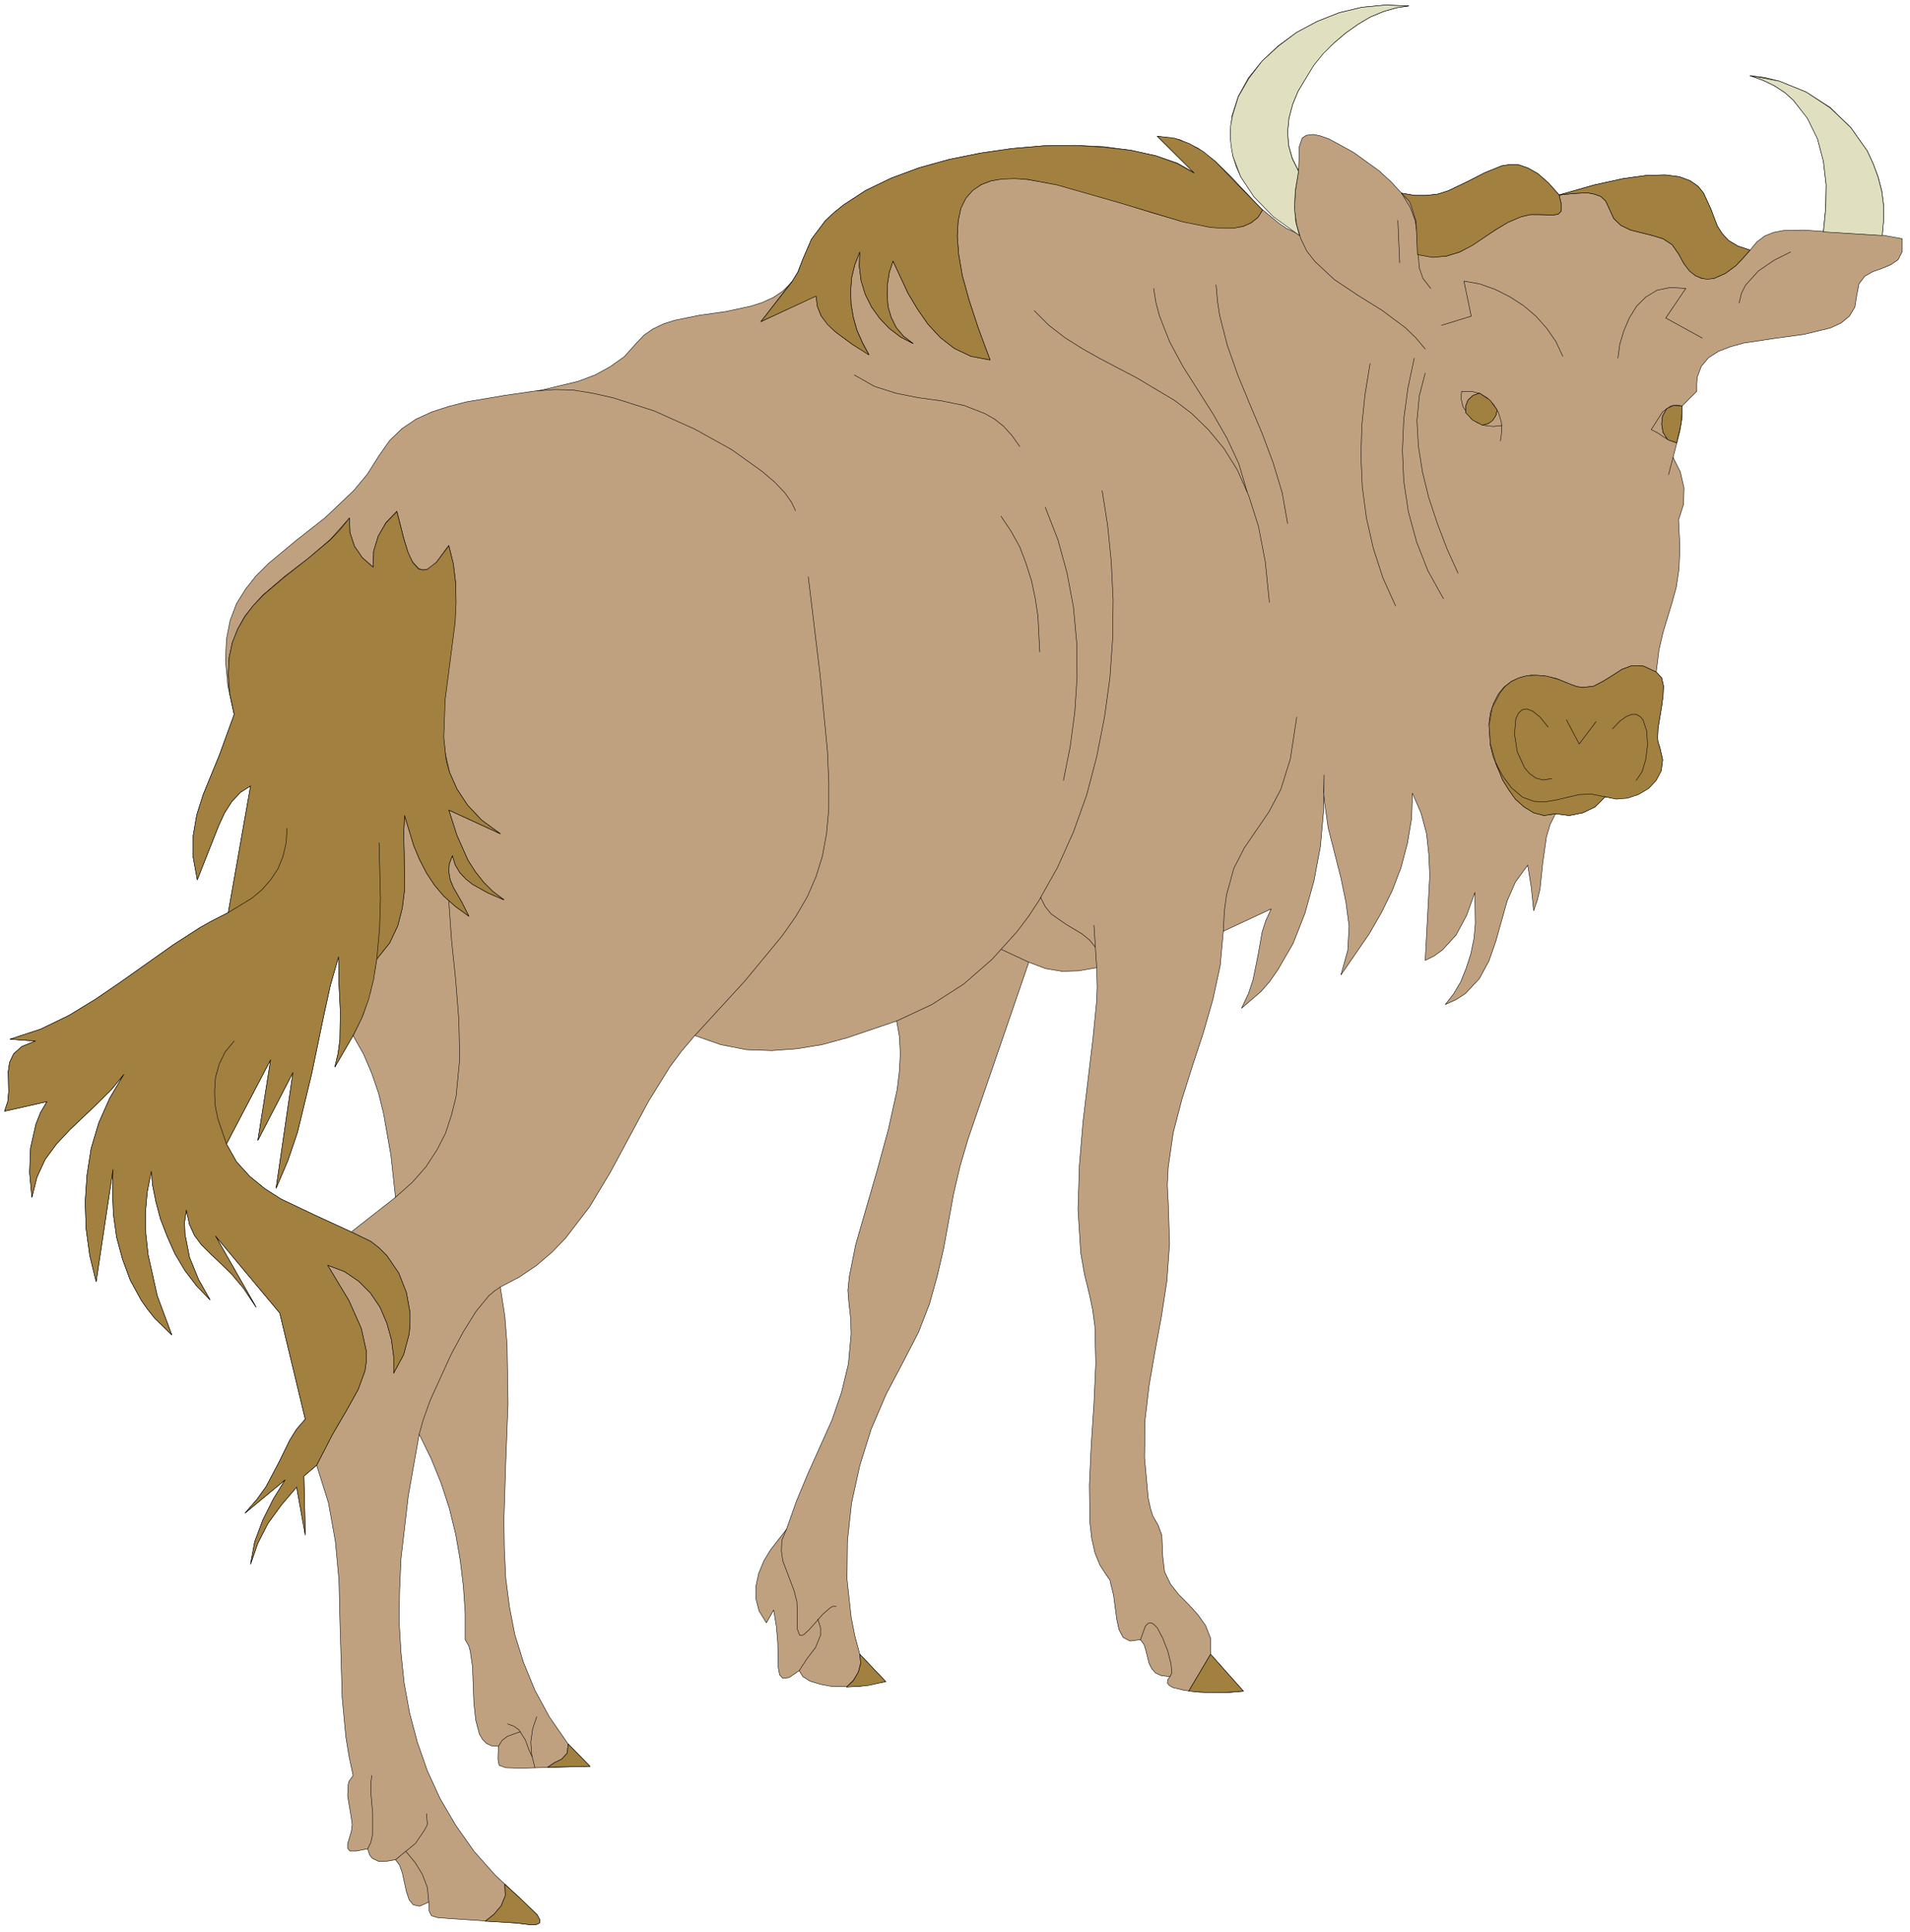 <?xml version="1.0" encoding="UTF-8" standalone="no"?>
<svg
   xmlns:dc="http://purl.org/dc/elements/1.1/"
   xmlns:cc="http://creativecommons.org/ns#"
   xmlns:rdf="http://www.w3.org/1999/02/22-rdf-syntax-ns#"
   xmlns:svg="http://www.w3.org/2000/svg"
   xmlns="http://www.w3.org/2000/svg"
   xmlns:sodipodi="http://sodipodi.sourceforge.net/DTD/sodipodi-0.dtd"
   xmlns:inkscape="http://www.inkscape.org/namespaces/inkscape"
   version="1.0"
   width="73.925mm"
   height="74.771mm"
   id="svg170"
   sodipodi:docname="CS000214.WMF">
  <sodipodi:namedview
     pagecolor="#ffffff"
     bordercolor="#666666"
     borderopacity="1"
     objecttolerance="10"
     gridtolerance="10"
     guidetolerance="10"
     inkscape:pageopacity="0"
     inkscape:pageshadow="2"
     inkscape:window-width="640"
     inkscape:window-height="480"
     id="namedview172" />
  <defs
     id="defs6">
    <clipPath
       clipPathUnits="userSpaceOnUse"
       id="clipWmfPath1">
      <path
         d="M 0,0 L 279.267,0 L 279.267,282.467 L 0,282.467 z"
         id="path2" />
    </clipPath>
    <pattern
       id="WMFhbasepattern"
       patternUnits="userSpaceOnUse"
       width="6"
       height="6"
       x="0"
       y="0" />
  </defs>
  <path
     style="fill:#bfa180;fill-rule:evenodd;fill-opacity:1;stroke:none;"
     clip-path="url(#clipWmfPath1)"
     d="  M 31.526,180.824   L 37.458,191.222   L 35.592,188.422   L 33.792,186.289   L 30.726,183.357   L 29.46,182.09   L 28.46,180.757   L 27.727,179.158   L 27.26,177.025   L 26.994,178.824   L 27.06,180.557   L 27.727,183.957   L 29.06,187.222   L 30.726,190.155   L 28.793,188.156   L 27.06,185.889   L 25.594,183.423   L 24.461,180.891   L 23.461,178.291   L 22.795,175.759   L 22.328,173.426   L 22.128,171.36   L 21.528,174.426   L 21.262,177.425   L 21.328,180.491   L 21.661,183.557   L 22.995,189.555   L 25.127,195.287   L 22.661,192.888   L 21.595,191.555   L 20.662,190.222   L 19.062,187.289   L 17.929,184.223   L 17.063,181.024   L 16.596,177.691   L 16.463,174.426   L 16.529,171.093   L 14.063,187.489   L 13.13,183.69   L 12.597,179.758   L 12.464,175.825   L 12.73,171.893   L 13.33,168.027   L 14.463,164.228   L 16.063,160.629   L 18.129,157.163   L 16.329,159.362   L 14.33,161.362   L 10.198,165.294   L 8.265,167.361   L 6.598,169.627   L 5.399,172.226   L 4.666,175.159   L 4.332,171.56   L 4.466,167.96   L 5.265,164.428   L 5.932,162.762   L 6.865,161.162   L 0.667,162.562   L 1.133,161.162   L 1.266,159.696   L 1.2,156.763   L 1.4,155.43   L 2,154.164   L 3.199,153.097   L 5.199,152.297   L 1.466,152.031   L 5.932,150.564   L 10.064,148.565   L 13.997,146.166   L 17.796,143.566   L 25.327,138.234   L 29.26,135.701   L 30.793,134.835   L 33.392,133.502   L 36.658,114.973   L 35.192,115.906   L 33.925,117.239   L 32.859,118.905   L 31.992,120.772   L 28.86,128.703   L 28.26,125.437   L 28.26,122.238   L 28.793,119.172   L 29.726,116.239   L 32.126,110.374   L 34.258,104.509   L 33.325,100.31   L 32.992,96.711   L 33.125,93.511   L 33.659,90.779   L 34.592,88.312   L 35.925,86.18   L 37.458,84.247   L 39.257,82.447   L 43.256,79.115   L 47.589,75.715   L 51.788,71.716   L 53.721,69.384   L 55.453,66.651   L 56.986,64.451   L 58.786,62.719   L 60.852,61.319   L 63.185,60.252   L 65.651,59.453   L 68.25,58.786   L 73.782,57.853   L 79.314,57.053   L 84.58,55.787   L 87.046,54.854   L 89.245,53.654   L 91.312,52.188   L 93.044,50.255   L 94.178,49.055   L 95.511,48.122   L 97.044,47.389   L 98.71,46.856   L 102.309,46.122   L 106.108,45.589   L 109.84,44.789   L 111.507,44.256   L 113.106,43.523   L 114.506,42.59   L 115.772,41.324   L 116.705,39.791   L 117.439,37.924   L 118.705,34.992   L 120.705,32.326   L 121.971,31.126   L 123.371,29.993   L 126.636,27.86   L 130.369,26.061   L 134.501,24.528   L 138.834,23.328   L 143.432,22.395   L 148.031,21.728   L 152.697,21.328   L 157.229,21.262   L 161.495,21.462   L 165.494,21.995   L 169.093,22.795   L 172.226,23.861   L 174.692,25.261   L 169.293,19.929   L 172.492,20.395   L 175.225,21.662   L 177.691,23.528   L 179.957,25.727   L 184.489,30.526   L 187.089,32.659   L 188.155,33.392   L 190.088,34.325   L 186.289,31.593   L 183.423,28.727   L 181.49,25.794   L 180.824,24.328   L 180.357,22.795   L 179.957,19.862   L 180.224,16.929   L 181.157,14.063   L 182.623,11.397   L 184.623,8.931   L 186.955,6.732   L 189.688,4.732   L 192.687,3.133   L 195.887,1.866   L 199.219,1.066   L 202.685,0.733   L 206.084,0.866   L 204.285,1.133   L 202.418,1.666   L 200.485,2.466   L 198.686,3.532   L 196.886,4.799   L 195.153,6.265   L 193.554,7.798   L 192.154,9.531   L 189.888,13.33   L 189.088,15.263   L 188.555,17.263   L 188.355,19.262   L 188.488,21.195   L 189.022,23.128   L 189.955,24.994   L 190.021,23.328   L 190.021,21.595   L 190.488,20.195   L 191.088,19.795   L 192.087,19.662   L 193.087,19.862   L 194.42,20.329   L 197.953,22.261   L 201.752,24.994   L 203.485,26.594   L 205.018,28.26   L 206.951,28.593   L 208.684,28.593   L 210.35,28.393   L 211.816,27.927   L 214.615,26.594   L 217.215,25.261   L 219.681,24.261   L 220.947,24.061   L 221.414,24.061   L 222.214,24.128   L 223.547,24.594   L 224.946,25.394   L 226.479,26.727   L 228.079,28.527   L 233.211,27.06   L 237.477,26.127   L 240.876,25.661   L 243.609,25.594   L 245.675,25.861   L 247.274,26.46   L 248.407,27.26   L 249.207,28.26   L 250.274,30.593   L 251.207,33.059   L 251.94,34.192   L 252.873,35.192   L 254.206,35.992   L 256.006,36.591   L 257.005,35.392   L 258.138,34.525   L 259.471,33.992   L 260.871,33.725   L 263.87,33.659   L 266.736,33.859   L 267.07,30.459   L 267.136,26.994   L 266.736,23.528   L 265.87,20.262   L 264.404,17.263   L 262.337,14.663   L 261.071,13.53   L 259.538,12.53   L 257.872,11.731   L 256.006,11.064   L 258.138,11.331   L 260.271,11.864   L 264.204,13.463   L 267.736,15.73   L 270.735,18.662   L 273.135,22.061   L 274.001,23.928   L 274.734,25.861   L 275.268,27.927   L 275.534,29.993   L 275.534,32.192   L 275.334,34.392   L 278.267,34.925   L 278.267,36.791   L 277.667,37.991   L 276.601,38.724   L 275.334,39.257   L 274.001,39.724   L 272.802,40.39   L 271.935,41.524   L 271.602,43.256   L 271.335,44.923   L 270.535,46.256   L 269.336,47.256   L 267.736,47.989   L 263.87,48.922   L 259.471,49.522   L 255.072,50.188   L 253.14,50.721   L 251.407,51.388   L 249.94,52.321   L 248.874,53.587   L 248.274,55.187   L 248.207,56.187   L 248.207,57.253   L 246.075,59.386   L 246.075,61.052   L 245.741,63.052   L 244.742,66.918   L 245.808,69.05   L 246.341,71.383   L 246.275,73.783   L 245.541,76.049   L 245.741,80.048   L 245.608,83.247   L 245.208,85.913   L 244.608,88.113   L 243.275,92.512   L 242.675,95.111   L 242.276,98.31   L 243.075,99.177   L 243.342,100.376   L 243.275,101.776   L 243.075,103.309   L 242.542,106.508   L 242.475,107.975   L 242.542,108.574   L 242.809,109.374   L 243.209,111.107   L 243.009,112.707   L 242.276,114.106   L 241.142,115.306   L 239.676,116.173   L 238.077,116.706   L 236.41,116.839   L 234.811,116.572   L 233.344,118.039   L 231.545,118.905   L 229.545,119.305   L 227.546,119.039   L 226.746,120.638   L 226.213,122.438   L 225.679,126.237   L 225.28,130.036   L 224.88,131.702   L 224.346,133.235   L 224.013,129.903   L 223.48,126.57   L 221.68,129.036   L 220.481,131.769   L 218.814,137.701   L 217.815,140.567   L 216.415,143.166   L 214.349,145.366   L 213.016,146.232   L 211.416,146.965   L 212.616,145.432   L 213.682,143.633   L 214.482,141.633   L 215.149,139.567   L 215.615,137.301   L 215.815,135.101   L 215.749,130.569   L 214.549,133.902   L 213.016,136.768   L 211.016,138.967   L 209.817,139.834   L 208.484,140.5   L 208.817,134.302   L 209.15,128.103   L 209.017,125.037   L 208.684,121.971   L 207.884,118.972   L 206.617,116.039   L 206.484,119.772   L 205.884,123.371   L 204.951,126.903   L 203.685,130.236   L 202.085,133.502   L 200.286,136.634   L 196.153,142.633   L 197.153,139.034   L 197.353,135.501   L 196.886,131.969   L 196.153,128.436   L 194.287,121.105   L 193.754,117.306   L 193.62,115.839   L 193.687,113.373   L 193.62,118.639   L 193.154,123.837   L 192.221,128.836   L 190.888,133.635   L 189.155,138.034   L 186.955,141.833   L 185.756,143.566   L 184.489,145.032   L 181.623,147.499   L 182.623,145.366   L 183.29,143.366   L 184.023,139.767   L 184.623,136.368   L 185.156,134.702   L 185.956,132.969   L 178.957,136.235   L 178.491,141.3   L 177.424,146.232   L 176.025,151.098   L 174.425,155.963   L 172.892,160.829   L 171.626,165.694   L 170.893,170.76   L 170.759,173.359   L 170.893,175.958   L 171.093,181.89   L 170.693,187.422   L 169.893,192.621   L 168.96,197.687   L 168.093,202.686   L 167.493,207.818   L 167.427,213.283   L 167.96,219.148   L 168.293,220.681   L 168.626,221.748   L 169.426,223.147   L 169.959,224.614   L 170.093,227.746   L 170.359,229.946   L 171.226,231.745   L 172.426,233.278   L 173.892,234.745   L 175.225,236.211   L 176.358,237.811   L 177.091,239.677   L 177.091,242.01   L 181.89,247.408   L 179.757,247.608   L 175.358,247.542   L 173.225,247.275   L 171.559,246.875   L 171.026,246.542   L 170.759,246.209   L 170.826,245.742   L 171.159,245.275   L 169.893,245.142   L 169.026,244.742   L 168.493,244.142   L 168.093,243.343   L 167.627,241.476   L 167.36,240.61   L 166.827,239.877   L 165.294,240.077   L 164.294,239.543   L 163.694,238.41   L 163.361,236.877   L 162.894,233.345   L 162.495,231.745   L 162.361,231.145   L 161.828,230.412   L 160.895,228.946   L 160.162,227.146   L 159.695,225.014   L 159.429,222.681   L 159.362,217.282   L 159.629,211.417   L 160.028,205.352   L 160.295,199.42   L 160.162,194.021   L 159.829,191.555   L 159.362,189.355   L 158.629,186.356   L 158.096,183.29   L 157.696,176.958   L 157.896,170.493   L 158.429,164.095   L 159.895,151.831   L 160.428,146.365   L 160.495,144.433   L 160.428,141.567   L 157.762,142.033   L 155.363,142.1   L 152.963,141.7   L 150.497,140.767   L 141.633,166.561   L 140.433,170.626   L 139.5,174.625   L 138.034,182.69   L 137.101,186.689   L 135.968,190.755   L 134.368,194.887   L 132.235,199.02   L 129.636,203.952   L 127.436,209.084   L 125.77,214.416   L 124.57,219.881   L 123.97,225.413   L 123.904,231.012   L 124.504,236.544   L 125.037,239.277   L 125.77,242.01   L 129.569,246.009   L 125.903,246.675   L 121.838,246.742   L 120.038,246.409   L 118.505,245.942   L 117.439,245.275   L 116.905,244.409   L 115.439,245.409   L 114.506,245.542   L 114.039,245.009   L 113.84,243.876   L 113.773,240.277   L 113.573,237.944   L 113.173,235.544   L 112.107,237.411   L 111.04,235.678   L 110.574,233.878   L 110.574,232.079   L 110.974,230.212   L 111.707,228.413   L 112.706,226.746   L 115.039,223.747   L 116.506,219.615   L 118.172,215.616   L 121.704,207.751   L 123.104,203.685   L 124.104,199.553   L 124.504,195.154   L 124.437,192.888   L 124.17,190.488   L 124.037,188.755   L 124.237,186.756   L 125.17,182.09   L 128.369,171.026   L 129.969,165.161   L 131.235,159.429   L 131.569,156.696   L 131.702,154.097   L 131.569,151.631   L 131.169,149.365   L 123.904,151.831   L 120.238,152.831   L 116.572,153.43   L 112.906,153.697   L 109.174,153.564   L 105.442,152.831   L 101.642,151.498   L 99.71,153.764   L 97.977,156.096   L 94.844,161.162   L 89.245,171.56   L 86.246,176.558   L 82.714,181.157   L 80.714,183.223   L 78.448,185.156   L 75.982,186.823   L 73.183,188.289   L 73.849,192.555   L 74.182,196.82   L 74.316,205.352   L 73.982,213.95   L 73.716,222.414   L 73.782,226.68   L 73.982,230.879   L 74.516,235.011   L 75.315,239.144   L 76.582,243.209   L 78.248,247.275   L 80.381,251.207   L 83.113,255.14   L 86.313,258.406   L 76.115,258.672   L 73.982,258.606   L 73.049,258.272   L 72.916,257.872   L 72.849,257.273   L 72.916,255.473   L 71.916,255.406   L 71.183,255.073   L 70.583,254.473   L 70.117,253.673   L 69.583,251.607   L 69.317,249.075   L 69.117,243.809   L 68.784,241.543   L 68.584,240.81   L 68.05,239.877   L 68.05,235.944   L 67.784,232.079   L 67.317,228.213   L 66.651,224.414   L 65.718,220.615   L 64.518,216.949   L 63.052,213.35   L 61.319,209.817   L 59.719,218.882   L 58.653,228.08   L 58.453,232.678   L 58.386,237.211   L 58.653,241.743   L 59.119,246.209   L 59.919,250.608   L 61.052,254.873   L 62.518,259.072   L 64.385,263.138   L 66.651,267.004   L 69.317,270.803   L 72.449,274.335   L 76.115,277.734   L 78.581,280.134   L 78.981,280.867   L 78.914,281.334   L 78.515,281.534   L 77.715,281.6   L 75.582,281.334   L 65.651,280.667   L 63.985,280.534   L 63.118,280.267   L 62.785,279.601   L 62.718,278.268   L 61.385,278.868   L 60.452,278.668   L 59.852,277.934   L 59.452,276.735   L 58.853,274.002   L 58.453,272.869   L 57.853,272.069   L 56.72,272.269   L 55.453,272.336   L 54.454,271.869   L 54.054,271.336   L 53.787,270.47   L 52.121,270.803   L 51.188,270.803   L 50.855,270.403   L 50.855,269.736   L 51.388,267.937   L 51.521,266.937   L 51.388,265.937   L 50.855,262.738   L 50.921,261.138   L 51.054,260.605   L 51.654,259.739   L 51.054,256.939   L 50.588,254.073   L 50.055,248.408   L 49.721,236.944   L 49.588,231.212   L 49.055,225.48   L 48.055,219.881   L 46.322,214.349   L 44.456,215.949   L 44.656,224.547   L 43.39,217.549   L 41.124,220.215   L 39.191,222.881   L 37.724,225.747   L 36.658,228.813   L 37.258,225.547   L 38.457,222.348   L 39.99,219.282   L 41.723,216.482   L 35.858,221.348   L 37.591,219.348   L 38.924,217.482   L 40.79,213.95   L 42.39,210.684   L 43.39,209.084   L 44.656,207.618   L 40.924,192.088   L 31.526,180.824  z    M 33.125,167.361   L 39.591,155.03   L 37.724,166.827   L 42.856,156.896   L 40.39,173.826   L 42.123,169.76   L 43.523,165.628   L 45.589,157.096   L 47.389,148.432   L 48.322,144.166   L 49.522,139.967   L 49.588,143.966   L 49.788,148.032   L 49.721,152.097   L 49.455,154.097   L 48.988,156.096   L 51.654,151.498   L 53.187,154.23   L 54.387,157.03   L 55.387,159.962   L 56.12,162.962   L 57.186,169.027   L 57.853,175.159   L 51.388,180.224   L 46.322,177.891   L 41.124,175.425   L 38.724,173.892   L 36.525,172.093   L 34.592,169.96   L 33.125,167.361  z   "
     id="path8" />
  <path
     style="fill:none;stroke:#000000;stroke-width:0.067px;stroke-linecap:round;stroke-linejoin:round;stroke-miterlimit:4;stroke-dasharray:none;stroke-opacity:1;"
     clip-path="url(#clipWmfPath1)"
     d="  M 31.526,180.824   L 37.458,191.222   L 35.592,188.422   L 33.792,186.289   L 30.726,183.357   L 29.46,182.09   L 28.46,180.757   L 27.727,179.158   L 27.26,177.025   L 26.994,178.824   L 27.06,180.557   L 27.727,183.957   L 29.06,187.222   L 30.726,190.155   L 28.793,188.156   L 27.06,185.889   L 25.594,183.423   L 24.461,180.891   L 23.461,178.291   L 22.795,175.759   L 22.328,173.426   L 22.128,171.36   L 21.528,174.426   L 21.262,177.425   L 21.328,180.491   L 21.661,183.557   L 22.995,189.555   L 25.127,195.287   L 22.661,192.888   L 21.595,191.555   L 20.662,190.222   L 19.062,187.289   L 17.929,184.223   L 17.063,181.024   L 16.596,177.691   L 16.463,174.426   L 16.529,171.093   L 14.063,187.489   L 13.13,183.69   L 12.597,179.758   L 12.464,175.825   L 12.73,171.893   L 13.33,168.027   L 14.463,164.228   L 16.063,160.629   L 18.129,157.163   L 16.329,159.362   L 14.33,161.362   L 10.198,165.294   L 8.265,167.361   L 6.598,169.627   L 5.399,172.226   L 4.666,175.159   L 4.332,171.56   L 4.466,167.96   L 5.265,164.428   L 5.932,162.762   L 6.865,161.162   L 0.667,162.562   L 1.133,161.162   L 1.266,159.696   L 1.2,156.763   L 1.4,155.43   L 2,154.164   L 3.199,153.097   L 5.199,152.297   L 1.466,152.031   L 5.932,150.564   L 10.064,148.565   L 13.997,146.166   L 17.796,143.566   L 25.327,138.234   L 29.26,135.701   L 30.793,134.835   L 33.392,133.502   L 36.658,114.973   L 35.192,115.906   L 33.925,117.239   L 32.859,118.905   L 31.992,120.772   L 28.86,128.703   L 28.26,125.437   L 28.26,122.238   L 28.793,119.172   L 29.726,116.239   L 32.126,110.374   L 34.258,104.509   L 33.325,100.31   L 32.992,96.711   L 33.125,93.511   L 33.659,90.779   L 34.592,88.312   L 35.925,86.18   L 37.458,84.247   L 39.257,82.447   L 43.256,79.115   L 47.589,75.715   L 51.788,71.716   L 53.721,69.384   L 55.453,66.651   L 56.986,64.451   L 58.786,62.719   L 60.852,61.319   L 63.185,60.252   L 65.651,59.453   L 68.25,58.786   L 73.782,57.853   L 79.314,57.053   L 84.58,55.787   L 87.046,54.854   L 89.245,53.654   L 91.312,52.188   L 93.044,50.255   L 94.178,49.055   L 95.511,48.122   L 97.044,47.389   L 98.71,46.856   L 102.309,46.122   L 106.108,45.589   L 109.84,44.789   L 111.507,44.256   L 113.106,43.523   L 114.506,42.59   L 115.772,41.324   L 116.705,39.791   L 117.439,37.924   L 118.705,34.992   L 120.705,32.326   L 121.971,31.126   L 123.371,29.993   L 126.636,27.86   L 130.369,26.061   L 134.501,24.528   L 138.834,23.328   L 143.432,22.395   L 148.031,21.728   L 152.697,21.328   L 157.229,21.262   L 161.495,21.462   L 165.494,21.995   L 169.093,22.795   L 172.226,23.861   L 174.692,25.261   L 169.293,19.929   L 172.492,20.395   L 175.225,21.662   L 177.691,23.528   L 179.957,25.727   L 184.489,30.526   L 187.089,32.659   L 188.155,33.392   L 190.088,34.325   L 186.289,31.593   L 183.423,28.727   L 181.49,25.794   L 180.824,24.328   L 180.357,22.795   L 179.957,19.862   L 180.224,16.929   L 181.157,14.063   L 182.623,11.397   L 184.623,8.931   L 186.955,6.732   L 189.688,4.732   L 192.687,3.133   L 195.887,1.866   L 199.219,1.066   L 202.685,0.733   L 206.084,0.866   L 204.285,1.133   L 202.418,1.666   L 200.485,2.466   L 198.686,3.532   L 196.886,4.799   L 195.153,6.265   L 193.554,7.798   L 192.154,9.531   L 189.888,13.33   L 189.088,15.263   L 188.555,17.263   L 188.355,19.262   L 188.488,21.195   L 189.022,23.128   L 189.955,24.994   L 190.021,23.328   L 190.021,21.595   L 190.488,20.195   L 191.088,19.795   L 192.087,19.662   L 193.087,19.862   L 194.42,20.329   L 197.953,22.261   L 201.752,24.994   L 203.485,26.594   L 205.018,28.26   L 206.951,28.593   L 208.684,28.593   L 210.35,28.393   L 211.816,27.927   L 214.615,26.594   L 217.215,25.261   L 219.681,24.261   L 220.947,24.061   L 221.414,24.061   L 222.214,24.128   L 223.547,24.594   L 224.946,25.394   L 226.479,26.727   L 228.079,28.527   L 233.211,27.06   L 237.477,26.127   L 240.876,25.661   L 243.609,25.594   L 245.675,25.861   L 247.274,26.46   L 248.407,27.26   L 249.207,28.26   L 250.274,30.593   L 251.207,33.059   L 251.94,34.192   L 252.873,35.192   L 254.206,35.992   L 256.006,36.591   L 257.005,35.392   L 258.138,34.525   L 259.471,33.992   L 260.871,33.725   L 263.87,33.659   L 266.736,33.859   L 267.07,30.459   L 267.136,26.994   L 266.736,23.528   L 265.87,20.262   L 264.404,17.263   L 262.337,14.663   L 261.071,13.53   L 259.538,12.53   L 257.872,11.731   L 256.006,11.064   L 258.138,11.331   L 260.271,11.864   L 264.204,13.463   L 267.736,15.73   L 270.735,18.662   L 273.135,22.061   L 274.001,23.928   L 274.734,25.861   L 275.268,27.927   L 275.534,29.993   L 275.534,32.192   L 275.334,34.392   L 278.267,34.925   L 278.267,36.791   L 277.667,37.991   L 276.601,38.724   L 275.334,39.257   L 274.001,39.724   L 272.802,40.39   L 271.935,41.524   L 271.602,43.256   L 271.335,44.923   L 270.535,46.256   L 269.336,47.256   L 267.736,47.989   L 263.87,48.922   L 259.471,49.522   L 255.072,50.188   L 253.14,50.721   L 251.407,51.388   L 249.94,52.321   L 248.874,53.587   L 248.274,55.187   L 248.207,56.187   L 248.207,57.253   L 246.075,59.386   L 246.075,61.052   L 245.741,63.052   L 244.742,66.918   L 245.808,69.05   L 246.341,71.383   L 246.275,73.783   L 245.541,76.049   L 245.741,80.048   L 245.608,83.247   L 245.208,85.913   L 244.608,88.113   L 243.275,92.512   L 242.675,95.111   L 242.276,98.31   L 243.075,99.177   L 243.342,100.376   L 243.275,101.776   L 243.075,103.309   L 242.542,106.508   L 242.475,107.975   L 242.542,108.574   L 242.809,109.374   L 243.209,111.107   L 243.009,112.707   L 242.276,114.106   L 241.142,115.306   L 239.676,116.173   L 238.077,116.706   L 236.41,116.839   L 234.811,116.572   L 233.344,118.039   L 231.545,118.905   L 229.545,119.305   L 227.546,119.039   L 226.746,120.638   L 226.213,122.438   L 225.679,126.237   L 225.28,130.036   L 224.88,131.702   L 224.346,133.235   L 224.013,129.903   L 223.48,126.57   L 221.68,129.036   L 220.481,131.769   L 218.814,137.701   L 217.815,140.567   L 216.415,143.166   L 214.349,145.366   L 213.016,146.232   L 211.416,146.965   L 212.616,145.432   L 213.682,143.633   L 214.482,141.633   L 215.149,139.567   L 215.615,137.301   L 215.815,135.101   L 215.749,130.569   L 214.549,133.902   L 213.016,136.768   L 211.016,138.967   L 209.817,139.834   L 208.484,140.5   L 208.817,134.302   L 209.15,128.103   L 209.017,125.037   L 208.684,121.971   L 207.884,118.972   L 206.617,116.039   L 206.484,119.772   L 205.884,123.371   L 204.951,126.903   L 203.685,130.236   L 202.085,133.502   L 200.286,136.634   L 196.153,142.633   L 197.153,139.034   L 197.353,135.501   L 196.886,131.969   L 196.153,128.436   L 194.287,121.105   L 193.754,117.306   L 193.62,115.839   L 193.687,113.373   L 193.62,118.639   L 193.154,123.837   L 192.221,128.836   L 190.888,133.635   L 189.155,138.034   L 186.955,141.833   L 185.756,143.566   L 184.489,145.032   L 181.623,147.499   L 182.623,145.366   L 183.29,143.366   L 184.023,139.767   L 184.623,136.368   L 185.156,134.702   L 185.956,132.969   L 178.957,136.235   L 178.491,141.3   L 177.424,146.232   L 176.025,151.098   L 174.425,155.963   L 172.892,160.829   L 171.626,165.694   L 170.893,170.76   L 170.759,173.359   L 170.893,175.958   L 171.093,181.89   L 170.693,187.422   L 169.893,192.621   L 168.96,197.687   L 168.093,202.686   L 167.493,207.818   L 167.427,213.283   L 167.96,219.148   L 168.293,220.681   L 168.626,221.748   L 169.426,223.147   L 169.959,224.614   L 170.093,227.746   L 170.359,229.946   L 171.226,231.745   L 172.426,233.278   L 173.892,234.745   L 175.225,236.211   L 176.358,237.811   L 177.091,239.677   L 177.091,242.01   L 181.89,247.408   L 179.757,247.608   L 175.358,247.542   L 173.225,247.275   L 171.559,246.875   L 171.026,246.542   L 170.759,246.209   L 170.826,245.742   L 171.159,245.275   L 169.893,245.142   L 169.026,244.742   L 168.493,244.142   L 168.093,243.343   L 167.627,241.476   L 167.36,240.61   L 166.827,239.877   L 165.294,240.077   L 164.294,239.543   L 163.694,238.41   L 163.361,236.877   L 162.894,233.345   L 162.495,231.745   L 162.361,231.145   L 161.828,230.412   L 160.895,228.946   L 160.162,227.146   L 159.695,225.014   L 159.429,222.681   L 159.362,217.282   L 159.629,211.417   L 160.028,205.352   L 160.295,199.42   L 160.162,194.021   L 159.829,191.555   L 159.362,189.355   L 158.629,186.356   L 158.096,183.29   L 157.696,176.958   L 157.896,170.493   L 158.429,164.095   L 159.895,151.831   L 160.428,146.365   L 160.495,144.433   L 160.428,141.567   L 157.762,142.033   L 155.363,142.1   L 152.963,141.7   L 150.497,140.767   L 141.633,166.561   L 140.433,170.626   L 139.5,174.625   L 138.034,182.69   L 137.101,186.689   L 135.968,190.755   L 134.368,194.887   L 132.235,199.02   L 129.636,203.952   L 127.436,209.084   L 125.77,214.416   L 124.57,219.881   L 123.97,225.413   L 123.904,231.012   L 124.504,236.544   L 125.037,239.277   L 125.77,242.01   L 129.569,246.009   L 125.903,246.675   L 121.838,246.742   L 120.038,246.409   L 118.505,245.942   L 117.439,245.275   L 116.905,244.409   L 115.439,245.409   L 114.506,245.542   L 114.039,245.009   L 113.84,243.876   L 113.773,240.277   L 113.573,237.944   L 113.173,235.544   L 112.107,237.411   L 111.04,235.678   L 110.574,233.878   L 110.574,232.079   L 110.974,230.212   L 111.707,228.413   L 112.706,226.746   L 115.039,223.747   L 116.506,219.615   L 118.172,215.616   L 121.704,207.751   L 123.104,203.685   L 124.104,199.553   L 124.504,195.154   L 124.437,192.888   L 124.17,190.488   L 124.037,188.755   L 124.237,186.756   L 125.17,182.09   L 128.369,171.026   L 129.969,165.161   L 131.235,159.429   L 131.569,156.696   L 131.702,154.097   L 131.569,151.631   L 131.169,149.365   L 123.904,151.831   L 120.238,152.831   L 116.572,153.43   L 112.906,153.697   L 109.174,153.564   L 105.442,152.831   L 101.642,151.498   L 99.71,153.764   L 97.977,156.096   L 94.844,161.162   L 89.245,171.56   L 86.246,176.558   L 82.714,181.157   L 80.714,183.223   L 78.448,185.156   L 75.982,186.823   L 73.183,188.289   L 73.849,192.555   L 74.182,196.82   L 74.316,205.352   L 73.982,213.95   L 73.716,222.414   L 73.782,226.68   L 73.982,230.879   L 74.516,235.011   L 75.315,239.144   L 76.582,243.209   L 78.248,247.275   L 80.381,251.207   L 83.113,255.14   L 86.313,258.406   L 76.115,258.672   L 73.982,258.606   L 73.049,258.272   L 72.916,257.872   L 72.849,257.273   L 72.916,255.473   L 71.916,255.406   L 71.183,255.073   L 70.583,254.473   L 70.117,253.673   L 69.583,251.607   L 69.317,249.075   L 69.117,243.809   L 68.784,241.543   L 68.584,240.81   L 68.05,239.877   L 68.05,235.944   L 67.784,232.079   L 67.317,228.213   L 66.651,224.414   L 65.718,220.615   L 64.518,216.949   L 63.052,213.35   L 61.319,209.817   L 59.719,218.882   L 58.653,228.08   L 58.453,232.678   L 58.386,237.211   L 58.653,241.743   L 59.119,246.209   L 59.919,250.608   L 61.052,254.873   L 62.518,259.072   L 64.385,263.138   L 66.651,267.004   L 69.317,270.803   L 72.449,274.335   L 76.115,277.734   L 78.581,280.134   L 78.981,280.867   L 78.914,281.334   L 78.515,281.534   L 77.715,281.6   L 75.582,281.334   L 65.651,280.667   L 63.985,280.534   L 63.118,280.267   L 62.785,279.601   L 62.718,278.268   L 61.385,278.868   L 60.452,278.668   L 59.852,277.934   L 59.452,276.735   L 58.853,274.002   L 58.453,272.869   L 57.853,272.069   L 56.72,272.269   L 55.453,272.336   L 54.454,271.869   L 54.054,271.336   L 53.787,270.47   L 52.121,270.803   L 51.188,270.803   L 50.855,270.403   L 50.855,269.736   L 51.388,267.937   L 51.521,266.937   L 51.388,265.937   L 50.855,262.738   L 50.921,261.138   L 51.054,260.605   L 51.654,259.739   L 51.054,256.939   L 50.588,254.073   L 50.055,248.408   L 49.721,236.944   L 49.588,231.212   L 49.055,225.48   L 48.055,219.881   L 46.322,214.349   L 44.456,215.949   L 44.656,224.547   L 43.39,217.549   L 41.124,220.215   L 39.191,222.881   L 37.724,225.747   L 36.658,228.813   L 37.258,225.547   L 38.457,222.348   L 39.99,219.282   L 41.723,216.482   L 35.858,221.348   L 37.591,219.348   L 38.924,217.482   L 40.79,213.95   L 42.39,210.684   L 43.39,209.084   L 44.656,207.618   L 40.924,192.088   L 31.526,180.824  z "
     id="path10" />
  <path
     style="fill:none;stroke:#000000;stroke-width:0.067px;stroke-linecap:round;stroke-linejoin:round;stroke-miterlimit:4;stroke-dasharray:none;stroke-opacity:1;"
     clip-path="url(#clipWmfPath1)"
     d="  M 33.125,167.361   L 39.591,155.03   L 37.724,166.827   L 42.856,156.896   L 40.39,173.826   L 42.123,169.76   L 43.523,165.628   L 45.589,157.096   L 47.389,148.432   L 48.322,144.166   L 49.522,139.967   L 49.588,143.966   L 49.788,148.032   L 49.721,152.097   L 49.455,154.097   L 48.988,156.096   L 51.654,151.498   L 53.187,154.23   L 54.387,157.03   L 55.387,159.962   L 56.12,162.962   L 57.186,169.027   L 57.853,175.159   L 51.388,180.224   L 46.322,177.891   L 41.124,175.425   L 38.724,173.892   L 36.525,172.093   L 34.592,169.96   L 33.125,167.361  z "
     id="path12" />
  <path
     style="fill:none;stroke:#000000;stroke-width:0.067px;stroke-linecap:round;stroke-linejoin:round;stroke-miterlimit:4;stroke-dasharray:none;stroke-opacity:1;"
     clip-path="url(#clipWmfPath1)"
     d="  M 266.736,33.859   L 275.334,34.392  "
     id="path14" />
  <path
     style="fill:none;stroke:#000000;stroke-width:0.067px;stroke-linecap:round;stroke-linejoin:round;stroke-miterlimit:4;stroke-dasharray:none;stroke-opacity:1;"
     clip-path="url(#clipWmfPath1)"
     d="  M 256.006,36.591   L 255.072,37.658   L 253.939,38.857   L 252.406,39.991   L 250.74,40.724   L 248.941,40.724   L 248.007,40.324   L 247.141,39.591   L 246.341,38.591   L 245.541,37.125   L 244.608,35.792   L 243.275,34.925   L 241.742,34.459   L 240.143,34.059   L 238.543,33.659   L 237.143,32.992   L 236.077,31.992   L 235.344,30.393   L 234.877,29.393   L 234.144,28.727   L 233.211,28.393   L 232.145,28.193   L 229.945,28.327   L 228.079,28.527   L 228.412,29.993   L 228.345,30.926   L 227.946,31.326   L 227.212,31.459   L 225.08,31.393   L 223.813,31.393   L 222.414,31.726   L 220.547,32.526   L 218.814,33.592   L 215.349,35.858   L 213.549,36.858   L 211.616,37.458   L 209.617,37.591   L 207.351,37.191  "
     id="path16" />
  <path
     style="fill:none;stroke:#000000;stroke-width:0.067px;stroke-linecap:round;stroke-linejoin:round;stroke-miterlimit:4;stroke-dasharray:none;stroke-opacity:1;"
     clip-path="url(#clipWmfPath1)"
     d="  M 209.283,42.19   L 208.15,40.724   L 207.617,39.191   L 207.351,35.858   L 207.284,34.125   L 207.017,32.259   L 206.284,30.326   L 205.018,28.26  "
     id="path18" />
  <path
     style="fill:none;stroke:#000000;stroke-width:0.067px;stroke-linecap:round;stroke-linejoin:round;stroke-miterlimit:4;stroke-dasharray:none;stroke-opacity:1;"
     clip-path="url(#clipWmfPath1)"
     d="  M 189.955,24.994   L 189.488,27.993   L 189.355,30.659   L 189.688,32.926   L 190.288,34.925   L 191.154,36.725   L 192.354,38.258   L 195.22,40.924   L 198.619,43.19   L 202.152,45.389   L 205.551,47.922   L 207.084,49.388   L 208.484,51.055  "
     id="path20" />
  <path
     style="fill:none;stroke:#000000;stroke-width:0.067px;stroke-linecap:round;stroke-linejoin:round;stroke-miterlimit:4;stroke-dasharray:none;stroke-opacity:1;"
     clip-path="url(#clipWmfPath1)"
     d="  M 204.751,38.458   L 204.485,32.259  "
     id="path22" />
  <path
     style="fill:none;stroke:#000000;stroke-width:0.067px;stroke-linecap:round;stroke-linejoin:round;stroke-miterlimit:4;stroke-dasharray:none;stroke-opacity:1;"
     clip-path="url(#clipWmfPath1)"
     d="  M 210.883,47.589   L 215.215,46.256   L 214.149,41.124   L 216.415,41.524   L 218.681,42.323   L 220.814,43.39   L 222.88,44.723   L 224.68,46.256   L 226.279,48.055   L 227.612,49.988   L 228.612,52.121  "
     id="path24" />
  <path
     style="fill:none;stroke:#000000;stroke-width:0.067px;stroke-linecap:round;stroke-linejoin:round;stroke-miterlimit:4;stroke-dasharray:none;stroke-opacity:1;"
     clip-path="url(#clipWmfPath1)"
     d="  M 236.677,52.388   L 236.943,50.388   L 237.543,48.389   L 238.343,46.522   L 239.41,44.789   L 240.743,43.456   L 242.409,42.457   L 244.342,42.057   L 246.608,42.19   L 243.675,46.522   L 249.007,49.455  "
     id="path26" />
  <path
     style="fill:none;stroke:#000000;stroke-width:0.067px;stroke-linecap:round;stroke-linejoin:round;stroke-miterlimit:4;stroke-dasharray:none;stroke-opacity:1;"
     clip-path="url(#clipWmfPath1)"
     d="  M 254.406,44.323   L 254.739,42.923   L 255.339,41.723   L 257.205,39.657   L 259.538,38.058   L 261.937,36.858  "
     id="path28" />
  <path
     style="fill:none;stroke:#000000;stroke-width:0.067px;stroke-linecap:round;stroke-linejoin:round;stroke-miterlimit:4;stroke-dasharray:none;stroke-opacity:1;"
     clip-path="url(#clipWmfPath1)"
     d="  M 246.075,59.386   L 245.208,59.253   L 244.408,59.386   L 243.209,60.252   L 241.542,62.852   L 242.475,63.318   L 243.342,63.918   L 244.275,64.451   L 245.275,64.785  "
     id="path30" />
  <path
     style="fill:none;stroke:#000000;stroke-width:0.067px;stroke-linecap:round;stroke-linejoin:round;stroke-miterlimit:4;stroke-dasharray:none;stroke-opacity:1;"
     clip-path="url(#clipWmfPath1)"
     d="  M 243.942,64.318   L 243.275,63.252   L 243.075,62.052   L 243.209,60.852   L 243.808,59.786  "
     id="path32" />
  <path
     style="fill:none;stroke:#000000;stroke-width:0.067px;stroke-linecap:round;stroke-linejoin:round;stroke-miterlimit:4;stroke-dasharray:none;stroke-opacity:1;"
     clip-path="url(#clipWmfPath1)"
     d="  M 244.742,66.918   L 244.075,69.45  "
     id="path34" />
  <path
     style="fill:none;stroke:#000000;stroke-width:0.067px;stroke-linecap:round;stroke-linejoin:round;stroke-miterlimit:4;stroke-dasharray:none;stroke-opacity:1;"
     clip-path="url(#clipWmfPath1)"
     d="  M 234.811,116.572   L 232.811,116.173   L 230.945,116.239   L 227.546,117.039   L 225.946,117.306   L 224.346,117.239   L 222.747,116.639   L 221.081,115.239   L 219.948,113.84   L 219.081,112.307   L 218.415,110.707   L 218.015,109.041   L 217.815,105.842   L 218.015,104.309   L 218.481,102.909   L 219.148,101.576   L 220.014,100.51   L 221.147,99.643   L 222.414,99.11   L 223.947,98.777   L 225.679,98.843   L 227.612,99.243   L 229.745,100.11   L 230.678,100.443   L 231.545,100.576   L 233.144,100.376   L 234.544,99.643   L 235.944,98.777   L 237.277,97.91   L 238.743,97.377   L 240.409,97.444   L 242.276,98.31  "
     id="path36" />
  <path
     style="fill:none;stroke:#000000;stroke-width:0.067px;stroke-linecap:round;stroke-linejoin:round;stroke-miterlimit:4;stroke-dasharray:none;stroke-opacity:1;"
     clip-path="url(#clipWmfPath1)"
     d="  M 235.877,106.641   L 236.943,105.508   L 237.877,104.842   L 238.676,104.509   L 239.343,104.509   L 239.943,104.775   L 240.343,105.308   L 240.876,106.908   L 241.009,108.974   L 240.743,111.04   L 240.209,112.907   L 239.343,114.173  "
     id="path38" />
  <path
     style="fill:none;stroke:#000000;stroke-width:0.067px;stroke-linecap:round;stroke-linejoin:round;stroke-miterlimit:4;stroke-dasharray:none;stroke-opacity:1;"
     clip-path="url(#clipWmfPath1)"
     d="  M 233.478,105.575   L 231.012,108.841   L 229.145,105.308  "
     id="path40" />
  <path
     style="fill:none;stroke:#000000;stroke-width:0.067px;stroke-linecap:round;stroke-linejoin:round;stroke-miterlimit:4;stroke-dasharray:none;stroke-opacity:1;"
     clip-path="url(#clipWmfPath1)"
     d="  M 226.479,106.375   L 225.28,104.909   L 224.213,104.042   L 223.347,103.709   L 222.614,103.842   L 222.08,104.309   L 221.747,105.109   L 221.48,107.375   L 221.88,109.974   L 222.947,112.307   L 223.747,113.173   L 224.68,113.84   L 225.746,114.106   L 227.012,113.906  "
     id="path42" />
  <path
     style="fill:none;stroke:#000000;stroke-width:0.067px;stroke-linecap:round;stroke-linejoin:round;stroke-miterlimit:4;stroke-dasharray:none;stroke-opacity:1;"
     clip-path="url(#clipWmfPath1)"
     d="  M 227.546,119.039   L 225.879,119.305   L 224.346,118.905   L 222.947,118.039   L 221.68,116.906   L 220.681,115.506   L 219.814,114.106   L 218.814,111.64  "
     id="path44" />
  <path
     style="fill:none;stroke:#000000;stroke-width:0.067px;stroke-linecap:round;stroke-linejoin:round;stroke-miterlimit:4;stroke-dasharray:none;stroke-opacity:1;"
     clip-path="url(#clipWmfPath1)"
     d="  M 213.282,83.847   L 211.683,80.314   L 210.283,76.649   L 209.017,72.849   L 208.084,69.05   L 207.484,65.251   L 207.284,61.519   L 207.617,57.92   L 208.484,54.587  "
     id="path46" />
  <path
     style="fill:none;stroke:#000000;stroke-width:0.067px;stroke-linecap:round;stroke-linejoin:round;stroke-miterlimit:4;stroke-dasharray:none;stroke-opacity:1;"
     clip-path="url(#clipWmfPath1)"
     d="  M 206.884,52.388   L 205.951,56.787   L 205.351,61.319   L 205.151,65.851   L 205.351,70.383   L 206.018,74.849   L 207.217,79.248   L 208.883,83.514   L 211.15,87.579  "
     id="path48" />
  <path
     style="fill:none;stroke:#000000;stroke-width:0.067px;stroke-linecap:round;stroke-linejoin:round;stroke-miterlimit:4;stroke-dasharray:none;stroke-opacity:1;"
     clip-path="url(#clipWmfPath1)"
     d="  M 204.151,88.646   L 202.285,84.513   L 200.885,80.181   L 199.886,75.782   L 199.286,71.25   L 199.086,66.718   L 199.219,62.185   L 199.686,57.653   L 200.419,53.187  "
     id="path50" />
  <path
     style="fill:none;stroke:#000000;stroke-width:0.067px;stroke-linecap:round;stroke-linejoin:round;stroke-miterlimit:4;stroke-dasharray:none;stroke-opacity:1;"
     clip-path="url(#clipWmfPath1)"
     d="  M 219.748,62.252   L 218.415,62.385   L 217.215,62.252   L 216.148,61.852   L 215.215,61.252   L 214.016,59.519   L 213.749,58.386   L 213.749,57.986   L 213.816,57.253   L 215.282,57.253   L 216.548,57.586   L 217.615,58.253   L 218.548,59.253   L 219.214,60.386   L 219.614,61.719   L 219.681,63.118   L 219.481,64.518  "
     id="path52" />
  <path
     style="fill:none;stroke:#000000;stroke-width:0.067px;stroke-linecap:round;stroke-linejoin:round;stroke-miterlimit:4;stroke-dasharray:none;stroke-opacity:1;"
     clip-path="url(#clipWmfPath1)"
     d="  M 219.014,59.919   L 218.814,60.786   L 218.348,61.452   L 217.681,61.985   L 216.815,62.185  "
     id="path54" />
  <path
     style="fill:none;stroke:#000000;stroke-width:0.067px;stroke-linecap:round;stroke-linejoin:round;stroke-miterlimit:4;stroke-dasharray:none;stroke-opacity:1;"
     clip-path="url(#clipWmfPath1)"
     d="  M 214.415,60.386   L 214.415,59.386   L 214.749,58.52   L 215.482,57.853   L 216.415,57.52  "
     id="path56" />
  <path
     style="fill:none;stroke:#000000;stroke-width:0.067px;stroke-linecap:round;stroke-linejoin:round;stroke-miterlimit:4;stroke-dasharray:none;stroke-opacity:1;"
     clip-path="url(#clipWmfPath1)"
     d="  M 184.689,30.726   L 184.023,31.792   L 183.023,32.592   L 181.823,33.126   L 180.424,33.325   L 177.024,33.192   L 173.025,32.392   L 168.56,31.126   L 163.961,29.66   L 159.229,28.193   L 154.63,26.994   L 150.364,26.26   L 148.431,26.061   L 146.632,26.127   L 144.965,26.46   L 143.566,26.994   L 142.299,27.793   L 141.3,28.927   L 140.566,30.393   L 140.167,32.259   L 140.033,34.525   L 140.233,37.191   L 140.766,40.324   L 141.766,43.923   L 143.099,47.989   L 144.832,52.654   L 142.033,52.121   L 139.633,50.988   L 137.567,49.388   L 135.768,47.455   L 134.235,45.256   L 132.835,42.923   L 130.635,38.191   L 130.102,39.791   L 129.836,41.457   L 129.769,43.123   L 129.902,44.856   L 130.369,46.456   L 131.102,47.922   L 132.168,49.188   L 133.568,50.255   L 131.769,49.322   L 130.102,48.055   L 128.703,46.589   L 127.503,44.923   L 126.57,43.057   L 125.97,41.057   L 125.703,38.991   L 125.77,36.858   L 125.037,38.724   L 124.57,40.657   L 124.437,42.59   L 124.504,44.523   L 124.837,46.456   L 125.37,48.322   L 126.17,50.122   L 127.103,51.854   L 124.704,50.388   L 122.171,48.522   L 121.038,47.389   L 120.105,46.189   L 119.571,44.789   L 119.372,43.256   L 111.307,47.056   L 115.839,41.19  "
     id="path58" />
  <path
     style="fill:none;stroke:#000000;stroke-width:0.067px;stroke-linecap:round;stroke-linejoin:round;stroke-miterlimit:4;stroke-dasharray:none;stroke-opacity:1;"
     clip-path="url(#clipWmfPath1)"
     d="  M 124.97,54.854   L 127.903,56.52   L 131.035,57.52   L 134.368,58.186   L 137.767,58.653   L 141.033,59.319   L 144.099,60.519   L 145.499,61.319   L 146.832,62.385   L 148.031,63.718   L 149.164,65.318  "
     id="path60" />
  <path
     style="fill:none;stroke:#000000;stroke-width:0.067px;stroke-linecap:round;stroke-linejoin:round;stroke-miterlimit:4;stroke-dasharray:none;stroke-opacity:1;"
     clip-path="url(#clipWmfPath1)"
     d="  M 151.297,45.456   L 153.43,47.589   L 155.763,49.388   L 158.296,50.988   L 160.895,52.454   L 166.36,55.32   L 171.826,58.586   L 174.358,60.519   L 176.758,62.852   L 179.024,65.585   L 181.023,68.784   L 182.69,72.583   L 184.089,76.982   L 185.089,82.181   L 185.689,88.113  "
     id="path62" />
  <path
     style="fill:none;stroke:#000000;stroke-width:0.067px;stroke-linecap:round;stroke-linejoin:round;stroke-miterlimit:4;stroke-dasharray:none;stroke-opacity:1;"
     clip-path="url(#clipWmfPath1)"
     d="  M 182.423,71.916   L 181.223,67.851   L 179.49,64.118   L 177.424,60.519   L 175.225,57.053   L 173.025,53.587   L 171.093,49.988   L 169.626,46.256   L 169.093,44.256   L 168.76,42.19  "
     id="path64" />
  <path
     style="fill:none;stroke:#000000;stroke-width:0.067px;stroke-linecap:round;stroke-linejoin:round;stroke-miterlimit:4;stroke-dasharray:none;stroke-opacity:1;"
     clip-path="url(#clipWmfPath1)"
     d="  M 177.891,41.657   L 178.091,43.99   L 178.424,46.189   L 179.557,50.588   L 181.09,54.92   L 182.823,59.119   L 184.623,63.385   L 186.222,67.651   L 187.555,72.05   L 188.355,76.582  "
     id="path66" />
  <path
     style="fill:none;stroke:#000000;stroke-width:0.067px;stroke-linecap:round;stroke-linejoin:round;stroke-miterlimit:4;stroke-dasharray:none;stroke-opacity:1;"
     clip-path="url(#clipWmfPath1)"
     d="  M 161.228,71.783   L 162.028,76.849   L 162.561,82.181   L 162.828,87.779   L 162.761,93.445   L 162.361,99.177   L 161.561,104.975   L 160.428,110.707   L 158.962,116.306   L 157.029,121.705   L 154.696,126.903   L 151.964,131.769   L 150.431,134.102   L 148.764,136.301   L 145.099,140.367   L 140.966,143.966   L 136.301,146.965   L 131.169,149.365  "
     id="path68" />
  <path
     style="fill:none;stroke:#000000;stroke-width:0.067px;stroke-linecap:round;stroke-linejoin:round;stroke-miterlimit:4;stroke-dasharray:none;stroke-opacity:1;"
     clip-path="url(#clipWmfPath1)"
     d="  M 146.498,138.901   L 150.497,140.767  "
     id="path70" />
  <path
     style="fill:none;stroke:#000000;stroke-width:0.067px;stroke-linecap:round;stroke-linejoin:round;stroke-miterlimit:4;stroke-dasharray:none;stroke-opacity:1;"
     clip-path="url(#clipWmfPath1)"
     d="  M 160.428,141.567   L 160.028,135.368  "
     id="path72" />
  <path
     style="fill:none;stroke:#000000;stroke-width:0.067px;stroke-linecap:round;stroke-linejoin:round;stroke-miterlimit:4;stroke-dasharray:none;stroke-opacity:1;"
     clip-path="url(#clipWmfPath1)"
     d="  M 160.228,138.567   L 159.362,137.501   L 158.296,136.634   L 155.963,135.235   L 153.763,133.702   L 152.897,132.635   L 152.23,131.302  "
     id="path74" />
  <path
     style="fill:none;stroke:#000000;stroke-width:0.067px;stroke-linecap:round;stroke-linejoin:round;stroke-miterlimit:4;stroke-dasharray:none;stroke-opacity:1;"
     clip-path="url(#clipWmfPath1)"
     d="  M 155.563,114.173   L 156.563,109.174   L 157.229,104.109   L 157.562,99.043   L 157.496,93.911   L 157.029,88.846   L 156.096,83.847   L 154.763,78.981   L 152.897,74.182  "
     id="path76" />
  <path
     style="fill:none;stroke:#000000;stroke-width:0.067px;stroke-linecap:round;stroke-linejoin:round;stroke-miterlimit:4;stroke-dasharray:none;stroke-opacity:1;"
     clip-path="url(#clipWmfPath1)"
     d="  M 146.432,75.516   L 147.898,77.715   L 149.164,79.981   L 150.098,82.447   L 150.897,84.98   L 151.431,87.513   L 151.83,90.112   L 152.097,95.377  "
     id="path78" />
  <path
     style="fill:none;stroke:#000000;stroke-width:0.067px;stroke-linecap:round;stroke-linejoin:round;stroke-miterlimit:4;stroke-dasharray:none;stroke-opacity:1;"
     clip-path="url(#clipWmfPath1)"
     d="  M 178.957,136.235   L 179.091,133.369   L 179.424,130.902   L 180.49,127.037   L 182.023,124.037   L 183.756,121.505   L 185.622,118.772   L 187.355,115.506   L 188.755,111.04   L 189.688,104.909  "
     id="path80" />
  <path
     style="fill:none;stroke:#000000;stroke-width:0.067px;stroke-linecap:round;stroke-linejoin:round;stroke-miterlimit:4;stroke-dasharray:none;stroke-opacity:1;"
     clip-path="url(#clipWmfPath1)"
     d="  M 116.372,74.716   L 115.772,73.449   L 114.773,72.05   L 113.306,70.517   L 111.507,68.984   L 107.041,65.784   L 101.642,62.785   L 95.71,60.119   L 89.645,58.186   L 86.646,57.52   L 83.78,57.053   L 81.114,56.987   L 78.581,57.187  "
     id="path82" />
  <path
     style="fill:none;stroke:#000000;stroke-width:0.067px;stroke-linecap:round;stroke-linejoin:round;stroke-miterlimit:4;stroke-dasharray:none;stroke-opacity:1;"
     clip-path="url(#clipWmfPath1)"
     d="  M 118.238,84.38   L 119.971,98.777   L 121.038,109.841   L 121.238,114.373   L 121.238,118.372   L 120.904,121.971   L 120.305,125.237   L 119.372,128.236   L 118.105,131.169   L 116.439,134.035   L 114.373,136.968   L 108.974,143.499   L 101.642,151.498  "
     id="path84" />
  <path
     style="fill:none;stroke:#000000;stroke-width:0.067px;stroke-linecap:round;stroke-linejoin:round;stroke-miterlimit:4;stroke-dasharray:none;stroke-opacity:1;"
     clip-path="url(#clipWmfPath1)"
     d="  M 73.183,188.289   L 72.383,188.822   L 71.516,189.555   L 69.65,191.821   L 67.784,194.821   L 65.984,198.153   L 62.918,204.885   L 61.919,207.684   L 61.319,209.817  "
     id="path86" />
  <path
     style="fill:none;stroke:#000000;stroke-width:0.067px;stroke-linecap:round;stroke-linejoin:round;stroke-miterlimit:4;stroke-dasharray:none;stroke-opacity:1;"
     clip-path="url(#clipWmfPath1)"
     d="  M 46.322,214.349   L 48.655,209.817   L 50.721,206.285   L 52.387,203.285   L 53.387,200.553   L 53.587,199.153   L 53.587,197.687   L 52.854,194.354   L 51.054,190.288   L 47.922,185.09   L 50.388,186.023   L 52.454,187.422   L 54.187,189.155   L 55.587,191.222   L 56.586,193.554   L 57.253,195.954   L 57.586,198.42   L 57.586,200.886   L 59.053,198.153   L 59.852,195.154   L 59.986,193.621   L 59.986,192.088   L 59.452,189.089   L 58.319,186.223   L 56.586,183.69   L 55.453,182.557   L 54.254,181.624   L 51.388,180.224  "
     id="path88" />
  <path
     style="fill:none;stroke:#000000;stroke-width:0.067px;stroke-linecap:round;stroke-linejoin:round;stroke-miterlimit:4;stroke-dasharray:none;stroke-opacity:1;"
     clip-path="url(#clipWmfPath1)"
     d="  M 44.656,207.618   L 45.922,205.751   L 46.389,203.685   L 46.189,201.486   L 45.456,199.286   L 44.389,197.087   L 43.19,195.154   L 40.924,192.088  "
     id="path90" />
  <path
     style="fill:none;stroke:#000000;stroke-width:0.067px;stroke-linecap:round;stroke-linejoin:round;stroke-miterlimit:4;stroke-dasharray:none;stroke-opacity:1;"
     clip-path="url(#clipWmfPath1)"
     d="  M 33.125,167.361   L 31.859,163.628   L 31.459,161.629   L 31.393,159.629   L 31.526,157.629   L 32.059,155.697   L 32.925,153.897   L 34.258,152.297  "
     id="path92" />
  <path
     style="fill:none;stroke:#000000;stroke-width:0.067px;stroke-linecap:round;stroke-linejoin:round;stroke-miterlimit:4;stroke-dasharray:none;stroke-opacity:1;"
     clip-path="url(#clipWmfPath1)"
     d="  M 33.392,133.502   L 36.791,131.436   L 38.324,130.169   L 39.591,128.703   L 40.657,127.103   L 41.39,125.304   L 41.857,123.304   L 41.99,121.171  "
     id="path94" />
  <path
     style="fill:none;stroke:#000000;stroke-width:0.067px;stroke-linecap:round;stroke-linejoin:round;stroke-miterlimit:4;stroke-dasharray:none;stroke-opacity:1;"
     clip-path="url(#clipWmfPath1)"
     d="  M 34.258,104.509   L 33.592,101.443   L 33.392,98.643   L 33.525,96.177   L 33.992,93.978   L 34.792,91.978   L 35.791,90.179   L 37.058,88.579   L 38.457,87.046   L 41.657,84.313   L 45.056,81.714   L 48.322,78.915   L 51.121,75.782   L 51.188,77.915   L 51.854,79.914   L 52.987,81.581   L 54.587,82.98   L 54.654,80.648   L 55.32,78.448   L 56.453,76.449   L 58.053,74.782   L 59.053,78.715   L 59.652,80.714   L 59.919,81.381   L 60.386,82.247   L 61.252,83.18   L 61.852,83.38   L 62.452,83.314   L 63.118,82.914   L 63.851,82.247   L 65.651,79.781   L 66.318,82.514   L 66.651,85.247   L 66.517,90.912   L 65.784,96.644   L 65.051,102.309   L 64.851,105.109   L 64.851,107.841   L 65.184,110.441   L 65.784,113.04   L 66.851,115.439   L 68.384,117.772   L 70.45,119.972   L 73.183,121.971   L 65.651,118.505   L 66.851,122.238   L 68.45,125.837   L 69.517,127.503   L 70.716,129.036   L 72.116,130.436   L 73.716,131.636   L 71.383,130.636   L 69.117,129.369   L 68.117,128.57   L 67.251,127.637   L 66.584,126.503   L 66.184,125.17   L 65.718,126.37   L 65.651,127.503   L 65.851,128.703   L 66.318,129.836   L 67.584,132.036   L 68.584,134.035   L 66.651,132.635   L 64.918,131.102   L 63.518,129.436   L 62.385,127.703   L 61.385,125.77   L 60.519,123.704   L 59.186,119.305   L 59.053,121.905   L 59.119,124.637   L 59.186,130.103   L 58.853,132.835   L 58.186,135.435   L 56.986,137.967   L 55.12,140.3  "
     id="path96" />
  <path
     style="fill:none;stroke:#000000;stroke-width:0.067px;stroke-linecap:round;stroke-linejoin:round;stroke-miterlimit:4;stroke-dasharray:none;stroke-opacity:1;"
     clip-path="url(#clipWmfPath1)"
     d="  M 55.453,123.304   L 55.653,130.236   L 55.587,133.968   L 55.387,137.701   L 54.92,141.433   L 54.187,145.032   L 53.121,148.432   L 51.654,151.498  "
     id="path98" />
  <path
     style="fill:none;stroke:#000000;stroke-width:0.067px;stroke-linecap:round;stroke-linejoin:round;stroke-miterlimit:4;stroke-dasharray:none;stroke-opacity:1;"
     clip-path="url(#clipWmfPath1)"
     d="  M 57.853,175.159   L 60.319,172.959   L 62.318,170.693   L 63.918,168.227   L 65.184,165.761   L 66.051,163.095   L 66.717,160.429   L 67.251,154.897   L 67.117,149.165   L 66.651,143.3   L 66.051,137.501   L 65.651,131.836  "
     id="path100" />
  <path
     style="fill:none;stroke:#000000;stroke-width:0.067px;stroke-linecap:round;stroke-linejoin:round;stroke-miterlimit:4;stroke-dasharray:none;stroke-opacity:1;"
     clip-path="url(#clipWmfPath1)"
     d="  M 54.387,259.739   L 54.254,260.872   L 54.254,262.271   L 54.52,265.337   L 54.52,268.27   L 54.254,269.536   L 53.787,270.47  "
     id="path102" />
  <path
     style="fill:none;stroke:#000000;stroke-width:0.067px;stroke-linecap:round;stroke-linejoin:round;stroke-miterlimit:4;stroke-dasharray:none;stroke-opacity:1;"
     clip-path="url(#clipWmfPath1)"
     d="  M 57.853,272.069   L 60.785,269.67   L 62.052,267.803   L 62.452,267.07   L 62.518,266.804   L 62.385,265.337  "
     id="path104" />
  <path
     style="fill:none;stroke:#000000;stroke-width:0.067px;stroke-linecap:round;stroke-linejoin:round;stroke-miterlimit:4;stroke-dasharray:none;stroke-opacity:1;"
     clip-path="url(#clipWmfPath1)"
     d="  M 59.386,270.869   L 60.719,272.469   L 61.785,274.202   L 62.518,276.135   L 62.718,278.268  "
     id="path106" />
  <path
     style="fill:none;stroke:#000000;stroke-width:0.067px;stroke-linecap:round;stroke-linejoin:round;stroke-miterlimit:4;stroke-dasharray:none;stroke-opacity:1;"
     clip-path="url(#clipWmfPath1)"
     d="  M 70.983,281.067   L 72.249,280.067   L 73.316,278.801   L 73.916,277.335   L 73.849,275.668  "
     id="path108" />
  <path
     style="fill:none;stroke:#000000;stroke-width:0.067px;stroke-linecap:round;stroke-linejoin:round;stroke-miterlimit:4;stroke-dasharray:none;stroke-opacity:1;"
     clip-path="url(#clipWmfPath1)"
     d="  M 83.113,255.14   L 82.98,256.473   L 82.18,257.339   L 81.114,257.872   L 80.114,258.539  "
     id="path110" />
  <path
     style="fill:none;stroke:#000000;stroke-width:0.067px;stroke-linecap:round;stroke-linejoin:round;stroke-miterlimit:4;stroke-dasharray:none;stroke-opacity:1;"
     clip-path="url(#clipWmfPath1)"
     d="  M 78.248,258.606   L 77.781,256.739   L 77.648,254.873   L 77.915,252.94   L 78.515,251.141  "
     id="path112" />
  <path
     style="fill:none;stroke:#000000;stroke-width:0.067px;stroke-linecap:round;stroke-linejoin:round;stroke-miterlimit:4;stroke-dasharray:none;stroke-opacity:1;"
     clip-path="url(#clipWmfPath1)"
     d="  M 77.848,257.006   L 77.382,256.006   L 76.848,254.54   L 75.915,253.074   L 75.182,252.54   L 74.249,252.207  "
     id="path114" />
  <path
     style="fill:none;stroke:#000000;stroke-width:0.067px;stroke-linecap:round;stroke-linejoin:round;stroke-miterlimit:4;stroke-dasharray:none;stroke-opacity:1;"
     clip-path="url(#clipWmfPath1)"
     d="  M 72.916,255.473   L 73.449,254.607   L 74.249,254.007   L 76.115,253.34  "
     id="path116" />
  <path
     style="fill:none;stroke:#000000;stroke-width:0.067px;stroke-linecap:round;stroke-linejoin:round;stroke-miterlimit:4;stroke-dasharray:none;stroke-opacity:1;"
     clip-path="url(#clipWmfPath1)"
     d="  M 115.039,223.747   L 114.373,225.347   L 114.306,226.88   L 114.506,228.346   L 115.039,229.746   L 116.172,232.745   L 116.572,234.345   L 116.639,236.144   L 116.639,238.344   L 116.972,239.21   L 117.239,239.277   L 117.572,239.144   L 118.372,238.41   L 120.371,236.144   L 121.371,235.278   L 121.771,235.011   L 122.304,235.011  "
     id="path118" />
  <path
     style="fill:none;stroke:#000000;stroke-width:0.067px;stroke-linecap:round;stroke-linejoin:round;stroke-miterlimit:4;stroke-dasharray:none;stroke-opacity:1;"
     clip-path="url(#clipWmfPath1)"
     d="  M 119.638,236.877   L 120.038,238.144   L 120.038,239.21   L 119.305,241.01   L 118.038,242.676   L 116.905,244.409  "
     id="path120" />
  <path
     style="fill:none;stroke:#000000;stroke-width:0.067px;stroke-linecap:round;stroke-linejoin:round;stroke-miterlimit:4;stroke-dasharray:none;stroke-opacity:1;"
     clip-path="url(#clipWmfPath1)"
     d="  M 125.77,242.01   L 125.903,243.276   L 125.57,244.609   L 124.837,245.809   L 123.837,246.808  "
     id="path122" />
  <path
     style="fill:none;stroke:#000000;stroke-width:0.067px;stroke-linecap:round;stroke-linejoin:round;stroke-miterlimit:4;stroke-dasharray:none;stroke-opacity:1;"
     clip-path="url(#clipWmfPath1)"
     d="  M 166.827,239.877   L 167.56,237.877   L 167.96,237.477   L 168.426,237.411   L 168.826,237.677   L 169.293,238.144   L 170.093,239.677   L 170.826,241.543   L 171.292,243.409   L 171.426,244.742   L 171.159,245.275  "
     id="path124" />
  <path
     style="fill:none;stroke:#000000;stroke-width:0.067px;stroke-linecap:round;stroke-linejoin:round;stroke-miterlimit:4;stroke-dasharray:none;stroke-opacity:1;"
     clip-path="url(#clipWmfPath1)"
     d="  M 173.892,247.408   L 177.091,242.01  "
     id="path126" />
  <path
     style="fill:#a18040;fill-rule:evenodd;fill-opacity:1;stroke:none;"
     clip-path="url(#clipWmfPath1)"
     d="  M 41.723,216.482   L 35.858,221.348   L 37.591,219.348   L 38.924,217.482   L 40.79,213.95   L 42.39,210.684   L 43.39,209.084   L 44.656,207.618   L 40.924,192.088   L 31.526,180.824   L 37.458,191.222   L 35.592,188.422   L 33.792,186.289   L 30.726,183.357   L 29.46,182.09   L 28.46,180.757   L 27.727,179.158   L 27.26,177.025   L 26.994,178.824   L 27.06,180.557   L 27.727,183.957   L 29.06,187.222   L 30.726,190.155   L 28.793,188.156   L 27.06,185.889   L 25.594,183.423   L 24.461,180.891   L 23.461,178.291   L 22.795,175.759   L 22.328,173.426   L 22.128,171.36   L 21.528,174.426   L 21.262,177.425   L 21.328,180.491   L 21.661,183.557   L 22.995,189.555   L 25.127,195.287   L 22.661,192.888   L 21.595,191.555   L 20.662,190.222   L 19.062,187.289   L 17.929,184.223   L 17.063,181.024   L 16.596,177.691   L 16.463,174.426   L 16.529,171.093   L 14.063,187.489   L 13.13,183.69   L 12.597,179.758   L 12.464,175.825   L 12.73,171.893   L 13.33,168.027   L 14.463,164.228   L 16.063,160.629   L 18.129,157.163   L 16.329,159.362   L 14.33,161.362   L 10.198,165.294   L 8.265,167.361   L 6.598,169.627   L 5.399,172.226   L 4.666,175.159   L 4.332,171.56   L 4.466,167.96   L 5.265,164.428   L 5.932,162.762   L 6.865,161.162   L 0.667,162.562   L 1.133,161.162   L 1.266,159.762   L 1.2,156.83   L 1.4,155.43   L 2,154.164   L 3.199,153.097   L 5.199,152.297   L 1.466,152.031   L 5.932,150.564   L 10.064,148.565   L 13.997,146.166   L 17.796,143.566   L 25.327,138.234   L 29.26,135.701   L 30.793,134.835   L 33.392,133.502   L 36.658,114.973   L 35.192,115.906   L 33.925,117.239   L 32.859,118.905   L 31.992,120.772   L 28.86,128.703   L 28.26,125.437   L 28.26,122.238   L 28.793,119.172   L 29.726,116.239   L 32.126,110.374   L 34.258,104.509   L 33.592,101.443   L 33.392,98.643   L 33.525,96.177   L 33.992,93.978   L 34.792,91.978   L 35.791,90.245   L 37.058,88.579   L 38.457,87.113   L 41.657,84.38   L 45.056,81.714   L 48.322,78.981   L 49.788,77.448   L 51.121,75.782   L 51.188,77.915   L 51.854,79.914   L 52.987,81.581   L 54.587,82.98   L 54.654,80.648   L 55.32,78.448   L 56.453,76.515   L 58.053,74.849   L 59.053,78.781   L 59.652,80.714   L 60.386,82.314   L 61.252,83.247   L 61.852,83.38   L 62.452,83.314   L 63.851,82.247   L 65.651,79.848   L 66.318,82.514   L 66.651,85.313   L 66.717,88.113   L 66.584,90.979   L 65.851,96.711   L 65.118,102.376   L 64.918,107.841   L 65.184,110.507   L 65.318,111.44   L 65.784,113.04   L 66.851,115.439   L 68.384,117.772   L 70.45,119.972   L 73.183,121.971   L 65.651,118.505   L 66.851,122.238   L 68.45,125.837   L 69.517,127.503   L 70.716,129.036   L 72.116,130.436   L 73.716,131.636   L 71.383,130.636   L 69.117,129.369   L 68.117,128.57   L 67.251,127.637   L 66.584,126.503   L 66.184,125.17   L 65.718,126.37   L 65.651,127.503   L 65.851,128.703   L 66.318,129.836   L 67.584,132.036   L 68.584,134.035   L 66.651,132.635   L 64.918,131.102   L 63.518,129.436   L 62.385,127.703   L 61.385,125.77   L 60.519,123.704   L 59.186,119.305   L 59.053,121.905   L 59.119,124.637   L 59.186,130.103   L 58.853,132.835   L 58.186,135.435   L 56.986,137.967   L 55.12,140.3   L 54.654,143.3   L 53.92,146.232   L 52.921,148.965   L 51.654,151.498   L 48.988,156.096   L 49.455,154.097   L 49.721,152.097   L 49.788,148.032   L 49.588,143.966   L 49.522,139.967   L 48.322,144.166   L 47.389,148.432   L 45.589,157.096   L 43.523,165.628   L 42.123,169.76   L 40.39,173.826   L 42.856,156.896   L 37.724,166.827   L 39.591,155.03   L 33.125,167.361   L 34.592,169.96   L 36.525,172.093   L 38.724,173.892   L 41.124,175.425   L 46.322,177.891   L 51.388,180.224   L 54.254,181.624   L 55.453,182.557   L 56.586,183.69   L 58.319,186.223   L 59.452,189.089   L 59.986,192.088   L 59.986,193.621   L 59.852,195.154   L 59.053,198.153   L 57.586,200.886   L 57.586,198.42   L 57.253,195.954   L 56.586,193.554   L 55.587,191.222   L 54.187,189.155   L 52.454,187.422   L 50.388,186.023   L 47.922,185.09   L 51.054,190.288   L 52.854,194.354   L 53.587,197.687   L 53.587,199.153   L 53.387,200.553   L 52.387,203.285   L 50.721,206.285   L 48.655,209.817   L 46.322,214.349   L 44.456,215.949   L 44.656,224.547   L 43.39,217.549   L 41.124,220.215   L 39.191,222.881   L 37.724,225.747   L 36.658,228.813   L 37.258,225.547   L 38.457,222.348   L 39.99,219.282   L 41.723,216.482  z    M 73.849,275.668   L 76.115,277.734   L 78.581,280.134   L 78.981,280.867   L 78.914,281.334   L 78.515,281.534   L 77.715,281.6   L 75.582,281.334   L 70.983,281.067   L 72.249,280.067   L 73.316,278.801   L 73.916,277.335   L 73.849,275.668  z    M 83.113,255.14   L 86.313,258.406   L 80.114,258.539   L 81.114,257.872   L 82.18,257.339   L 82.98,256.473   L 83.113,255.14  z    M 125.77,242.01   L 129.569,246.009   L 126.836,246.608   L 123.837,246.808   L 124.837,245.875   L 125.57,244.609   L 125.903,243.343   L 125.77,242.01  z    M 177.091,242.01   L 181.89,247.408   L 179.091,247.608   L 176.491,247.608   L 173.892,247.408   L 177.091,242.01  z    M 227.546,119.039   L 225.879,119.305   L 224.346,118.905   L 222.947,118.039   L 221.68,116.906   L 220.681,115.506   L 219.814,114.106   L 218.814,111.64   L 218.015,108.841   L 217.815,106.108   L 218.281,103.509   L 219.414,101.376   L 220.147,100.443   L 221.081,99.71   L 222.147,99.177   L 223.347,98.843   L 224.746,98.777   L 226.279,98.91   L 227.946,99.377   L 229.745,100.11   L 230.678,100.443   L 231.545,100.576   L 233.144,100.376   L 234.544,99.643   L 235.944,98.777   L 237.277,97.91   L 238.743,97.377   L 240.409,97.444   L 242.276,98.31   L 243.075,99.177   L 243.342,100.376   L 243.275,101.776   L 243.075,103.309   L 242.542,106.508   L 242.475,107.975   L 242.542,108.574   L 242.809,109.374   L 243.209,111.174   L 243.009,112.773   L 242.276,114.173   L 241.142,115.373   L 239.676,116.239   L 238.077,116.772   L 236.41,116.906   L 234.811,116.572   L 233.344,118.039   L 231.545,118.905   L 229.545,119.305   L 227.546,119.039  z    M 214.415,60.386   L 214.415,59.386   L 214.749,58.52   L 215.482,57.853   L 216.415,57.52   L 217.948,58.52   L 219.014,59.986   L 218.814,60.786   L 218.348,61.519   L 217.681,61.985   L 216.815,62.185   L 215.415,61.452   L 214.415,60.386  z    M 245.275,64.785   L 243.942,64.318   L 243.275,63.252   L 243.075,62.052   L 243.209,60.852   L 243.808,59.786   L 244.808,59.319   L 246.075,59.386   L 245.941,61.852   L 245.275,64.785  z    M 256.006,36.591   L 255.072,37.658   L 253.939,38.857   L 252.406,39.991   L 250.74,40.724   L 249.807,40.857   L 248.941,40.724   L 248.007,40.324   L 247.141,39.657   L 246.341,38.591   L 245.541,37.125   L 244.608,35.792   L 243.275,34.925   L 241.742,34.459   L 240.143,34.059   L 238.543,33.659   L 237.143,32.992   L 236.077,31.992   L 235.344,30.393   L 234.877,29.393   L 234.144,28.727   L 233.211,28.393   L 232.145,28.193   L 229.945,28.327   L 228.079,28.527   L 228.412,29.993   L 228.345,30.926   L 227.946,31.326   L 227.212,31.459   L 225.146,31.393   L 223.88,31.393   L 222.48,31.726   L 220.614,32.526   L 218.814,33.592   L 215.349,35.925   L 213.549,36.858   L 211.616,37.458   L 209.617,37.658   L 207.351,37.258   L 207.151,32.459   L 206.484,30.26   L 206.151,29.46   L 205.018,28.26   L 206.951,28.593   L 208.684,28.593   L 210.35,28.393   L 211.816,27.927   L 214.615,26.594   L 217.215,25.261   L 219.681,24.261   L 220.947,24.061   L 221.414,24.061   L 222.214,24.128   L 223.547,24.594   L 224.946,25.394   L 226.479,26.727   L 228.079,28.527   L 233.211,27.06   L 237.477,26.127   L 240.876,25.661   L 243.609,25.594   L 245.675,25.861   L 247.274,26.46   L 248.407,27.26   L 249.207,28.26   L 250.274,30.593   L 251.207,33.059   L 251.94,34.192   L 252.873,35.192   L 254.206,35.992   L 256.006,36.591  z    M 184.689,30.726   L 184.023,31.792   L 183.023,32.592   L 181.823,33.126   L 180.424,33.392   L 178.824,33.392   L 177.024,33.259   L 173.025,32.459   L 163.961,29.726   L 154.63,27.06   L 150.364,26.26   L 148.431,26.127   L 146.632,26.194   L 144.965,26.46   L 143.566,26.994   L 142.299,27.86   L 141.3,28.993   L 140.566,30.459   L 140.167,32.326   L 140.033,34.525   L 140.233,37.191   L 140.766,40.324   L 141.766,43.923   L 143.099,47.989   L 144.832,52.654   L 142.033,52.121   L 139.633,50.988   L 137.567,49.388   L 135.768,47.455   L 134.235,45.256   L 132.835,42.923   L 130.635,38.191   L 130.102,39.791   L 129.836,41.457   L 129.769,43.123   L 129.902,44.856   L 130.369,46.456   L 131.102,47.922   L 132.168,49.188   L 133.568,50.255   L 131.769,49.322   L 130.102,48.055   L 128.703,46.589   L 127.503,44.923   L 126.57,43.057   L 125.97,41.124   L 125.703,38.991   L 125.77,36.858   L 125.037,38.724   L 124.57,40.657   L 124.437,42.59   L 124.504,44.589   L 124.837,46.522   L 125.37,48.389   L 126.17,50.188   L 127.103,51.921   L 124.704,50.388   L 122.171,48.522   L 121.038,47.455   L 120.105,46.189   L 119.571,44.856   L 119.372,43.323   L 111.307,47.056   L 115.839,41.257   L 116.772,39.724   L 117.439,37.924   L 118.705,34.992   L 120.705,32.326   L 121.971,31.126   L 123.371,29.993   L 126.636,27.86   L 130.369,26.061   L 134.501,24.528   L 138.834,23.328   L 143.432,22.395   L 148.031,21.728   L 152.697,21.328   L 157.229,21.262   L 161.495,21.528   L 165.494,21.995   L 169.093,22.795   L 172.226,23.928   L 174.692,25.327   L 169.293,19.929   L 171.759,20.195   L 173.958,20.995   L 175.958,22.128   L 177.758,23.594   L 181.157,27.127   L 184.689,30.726  z   "
     id="path128" />
  <path
     style="fill:none;stroke:#000000;stroke-width:0.067px;stroke-linecap:round;stroke-linejoin:round;stroke-miterlimit:4;stroke-dasharray:none;stroke-opacity:1;"
     clip-path="url(#clipWmfPath1)"
     d="  M 41.723,216.482   L 35.858,221.348   L 37.591,219.348   L 38.924,217.482   L 40.79,213.95   L 42.39,210.684   L 43.39,209.084   L 44.656,207.618   L 40.924,192.088   L 31.526,180.824   L 37.458,191.222   L 35.592,188.422   L 33.792,186.289   L 30.726,183.357   L 29.46,182.09   L 28.46,180.757   L 27.727,179.158   L 27.26,177.025   L 26.994,178.824   L 27.06,180.557   L 27.727,183.957   L 29.06,187.222   L 30.726,190.155   L 28.793,188.156   L 27.06,185.889   L 25.594,183.423   L 24.461,180.891   L 23.461,178.291   L 22.795,175.759   L 22.328,173.426   L 22.128,171.36   L 21.528,174.426   L 21.262,177.425   L 21.328,180.491   L 21.661,183.557   L 22.995,189.555   L 25.127,195.287   L 22.661,192.888   L 21.595,191.555   L 20.662,190.222   L 19.062,187.289   L 17.929,184.223   L 17.063,181.024   L 16.596,177.691   L 16.463,174.426   L 16.529,171.093   L 14.063,187.489   L 13.13,183.69   L 12.597,179.758   L 12.464,175.825   L 12.73,171.893   L 13.33,168.027   L 14.463,164.228   L 16.063,160.629   L 18.129,157.163   L 16.329,159.362   L 14.33,161.362   L 10.198,165.294   L 8.265,167.361   L 6.598,169.627   L 5.399,172.226   L 4.666,175.159   L 4.332,171.56   L 4.466,167.96   L 5.265,164.428   L 5.932,162.762   L 6.865,161.162   L 0.667,162.562   L 1.133,161.162   L 1.266,159.762   L 1.2,156.83   L 1.4,155.43   L 2,154.164   L 3.199,153.097   L 5.199,152.297   L 1.466,152.031   L 5.932,150.564   L 10.064,148.565   L 13.997,146.166   L 17.796,143.566   L 25.327,138.234   L 29.26,135.701   L 30.793,134.835   L 33.392,133.502   L 36.658,114.973   L 35.192,115.906   L 33.925,117.239   L 32.859,118.905   L 31.992,120.772   L 28.86,128.703   L 28.26,125.437   L 28.26,122.238   L 28.793,119.172   L 29.726,116.239   L 32.126,110.374   L 34.258,104.509   L 33.592,101.443   L 33.392,98.643   L 33.525,96.177   L 33.992,93.978   L 34.792,91.978   L 35.791,90.245   L 37.058,88.579   L 38.457,87.113   L 41.657,84.38   L 45.056,81.714   L 48.322,78.981   L 49.788,77.448   L 51.121,75.782   L 51.188,77.915   L 51.854,79.914   L 52.987,81.581   L 54.587,82.98   L 54.654,80.648   L 55.32,78.448   L 56.453,76.515   L 58.053,74.849   L 59.053,78.781   L 59.652,80.714   L 60.386,82.314   L 61.252,83.247   L 61.852,83.38   L 62.452,83.314   L 63.851,82.247   L 65.651,79.848   L 66.318,82.514   L 66.651,85.313   L 66.717,88.113   L 66.584,90.979   L 65.851,96.711   L 65.118,102.376   L 64.918,107.841   L 65.184,110.507   L 65.318,111.44   L 65.784,113.04   L 66.851,115.439   L 68.384,117.772   L 70.45,119.972   L 73.183,121.971   L 65.651,118.505   L 66.851,122.238   L 68.45,125.837   L 69.517,127.503   L 70.716,129.036   L 72.116,130.436   L 73.716,131.636   L 71.383,130.636   L 69.117,129.369   L 68.117,128.57   L 67.251,127.637   L 66.584,126.503   L 66.184,125.17   L 65.718,126.37   L 65.651,127.503   L 65.851,128.703   L 66.318,129.836   L 67.584,132.036   L 68.584,134.035   L 66.651,132.635   L 64.918,131.102   L 63.518,129.436   L 62.385,127.703   L 61.385,125.77   L 60.519,123.704   L 59.186,119.305   L 59.053,121.905   L 59.119,124.637   L 59.186,130.103   L 58.853,132.835   L 58.186,135.435   L 56.986,137.967   L 55.12,140.3   L 54.654,143.3   L 53.92,146.232   L 52.921,148.965   L 51.654,151.498   L 48.988,156.096   L 49.455,154.097   L 49.721,152.097   L 49.788,148.032   L 49.588,143.966   L 49.522,139.967   L 48.322,144.166   L 47.389,148.432   L 45.589,157.096   L 43.523,165.628   L 42.123,169.76   L 40.39,173.826   L 42.856,156.896   L 37.724,166.827   L 39.591,155.03   L 33.125,167.361   L 34.592,169.96   L 36.525,172.093   L 38.724,173.892   L 41.124,175.425   L 46.322,177.891   L 51.388,180.224   L 54.254,181.624   L 55.453,182.557   L 56.586,183.69   L 58.319,186.223   L 59.452,189.089   L 59.986,192.088   L 59.986,193.621   L 59.852,195.154   L 59.053,198.153   L 57.586,200.886   L 57.586,198.42   L 57.253,195.954   L 56.586,193.554   L 55.587,191.222   L 54.187,189.155   L 52.454,187.422   L 50.388,186.023   L 47.922,185.09   L 51.054,190.288   L 52.854,194.354   L 53.587,197.687   L 53.587,199.153   L 53.387,200.553   L 52.387,203.285   L 50.721,206.285   L 48.655,209.817   L 46.322,214.349   L 44.456,215.949   L 44.656,224.547   L 43.39,217.549   L 41.124,220.215   L 39.191,222.881   L 37.724,225.747   L 36.658,228.813   L 37.258,225.547   L 38.457,222.348   L 39.99,219.282   L 41.723,216.482  z "
     id="path130" />
  <path
     style="fill:none;stroke:#000000;stroke-width:0.067px;stroke-linecap:round;stroke-linejoin:round;stroke-miterlimit:4;stroke-dasharray:none;stroke-opacity:1;"
     clip-path="url(#clipWmfPath1)"
     d="  M 73.849,275.668   L 76.115,277.734   L 78.581,280.134   L 78.981,280.867   L 78.914,281.334   L 78.515,281.534   L 77.715,281.6   L 75.582,281.334   L 70.983,281.067   L 72.249,280.067   L 73.316,278.801   L 73.916,277.335   L 73.849,275.668  z "
     id="path132" />
  <path
     style="fill:none;stroke:#000000;stroke-width:0.067px;stroke-linecap:round;stroke-linejoin:round;stroke-miterlimit:4;stroke-dasharray:none;stroke-opacity:1;"
     clip-path="url(#clipWmfPath1)"
     d="  M 83.113,255.14   L 86.313,258.406   L 80.114,258.539   L 81.114,257.872   L 82.18,257.339   L 82.98,256.473   L 83.113,255.14  z "
     id="path134" />
  <path
     style="fill:none;stroke:#000000;stroke-width:0.067px;stroke-linecap:round;stroke-linejoin:round;stroke-miterlimit:4;stroke-dasharray:none;stroke-opacity:1;"
     clip-path="url(#clipWmfPath1)"
     d="  M 125.77,242.01   L 129.569,246.009   L 126.836,246.608   L 123.837,246.808   L 124.837,245.875   L 125.57,244.609   L 125.903,243.343   L 125.77,242.01  z "
     id="path136" />
  <path
     style="fill:none;stroke:#000000;stroke-width:0.067px;stroke-linecap:round;stroke-linejoin:round;stroke-miterlimit:4;stroke-dasharray:none;stroke-opacity:1;"
     clip-path="url(#clipWmfPath1)"
     d="  M 177.091,242.01   L 181.89,247.408   L 179.091,247.608   L 176.491,247.608   L 173.892,247.408   L 177.091,242.01  z "
     id="path138" />
  <path
     style="fill:none;stroke:#000000;stroke-width:0.067px;stroke-linecap:round;stroke-linejoin:round;stroke-miterlimit:4;stroke-dasharray:none;stroke-opacity:1;"
     clip-path="url(#clipWmfPath1)"
     d="  M 227.546,119.039   L 225.879,119.305   L 224.346,118.905   L 222.947,118.039   L 221.68,116.906   L 220.681,115.506   L 219.814,114.106   L 218.814,111.64   L 218.015,108.841   L 217.815,106.108   L 218.281,103.509   L 219.414,101.376   L 220.147,100.443   L 221.081,99.71   L 222.147,99.177   L 223.347,98.843   L 224.746,98.777   L 226.279,98.91   L 227.946,99.377   L 229.745,100.11   L 230.678,100.443   L 231.545,100.576   L 233.144,100.376   L 234.544,99.643   L 235.944,98.777   L 237.277,97.91   L 238.743,97.377   L 240.409,97.444   L 242.276,98.31   L 243.075,99.177   L 243.342,100.376   L 243.275,101.776   L 243.075,103.309   L 242.542,106.508   L 242.475,107.975   L 242.542,108.574   L 242.809,109.374   L 243.209,111.174   L 243.009,112.773   L 242.276,114.173   L 241.142,115.373   L 239.676,116.239   L 238.077,116.772   L 236.41,116.906   L 234.811,116.572   L 233.344,118.039   L 231.545,118.905   L 229.545,119.305   L 227.546,119.039  z "
     id="path140" />
  <path
     style="fill:none;stroke:#000000;stroke-width:0.067px;stroke-linecap:round;stroke-linejoin:round;stroke-miterlimit:4;stroke-dasharray:none;stroke-opacity:1;"
     clip-path="url(#clipWmfPath1)"
     d="  M 214.415,60.386   L 214.415,59.386   L 214.749,58.52   L 215.482,57.853   L 216.415,57.52   L 217.948,58.52   L 219.014,59.986   L 218.814,60.786   L 218.348,61.519   L 217.681,61.985   L 216.815,62.185   L 215.415,61.452   L 214.415,60.386  z "
     id="path142" />
  <path
     style="fill:none;stroke:#000000;stroke-width:0.067px;stroke-linecap:round;stroke-linejoin:round;stroke-miterlimit:4;stroke-dasharray:none;stroke-opacity:1;"
     clip-path="url(#clipWmfPath1)"
     d="  M 245.275,64.785   L 243.942,64.318   L 243.275,63.252   L 243.075,62.052   L 243.209,60.852   L 243.808,59.786   L 244.808,59.319   L 246.075,59.386   L 245.941,61.852   L 245.275,64.785  z "
     id="path144" />
  <path
     style="fill:none;stroke:#000000;stroke-width:0.067px;stroke-linecap:round;stroke-linejoin:round;stroke-miterlimit:4;stroke-dasharray:none;stroke-opacity:1;"
     clip-path="url(#clipWmfPath1)"
     d="  M 256.006,36.591   L 255.072,37.658   L 253.939,38.857   L 252.406,39.991   L 250.74,40.724   L 249.807,40.857   L 248.941,40.724   L 248.007,40.324   L 247.141,39.657   L 246.341,38.591   L 245.541,37.125   L 244.608,35.792   L 243.275,34.925   L 241.742,34.459   L 240.143,34.059   L 238.543,33.659   L 237.143,32.992   L 236.077,31.992   L 235.344,30.393   L 234.877,29.393   L 234.144,28.727   L 233.211,28.393   L 232.145,28.193   L 229.945,28.327   L 228.079,28.527   L 228.412,29.993   L 228.345,30.926   L 227.946,31.326   L 227.212,31.459   L 225.146,31.393   L 223.88,31.393   L 222.48,31.726   L 220.614,32.526   L 218.814,33.592   L 215.349,35.925   L 213.549,36.858   L 211.616,37.458   L 209.617,37.658   L 207.351,37.258   L 207.151,32.459   L 206.484,30.26   L 206.151,29.46   L 205.018,28.26   L 206.951,28.593   L 208.684,28.593   L 210.35,28.393   L 211.816,27.927   L 214.615,26.594   L 217.215,25.261   L 219.681,24.261   L 220.947,24.061   L 221.414,24.061   L 222.214,24.128   L 223.547,24.594   L 224.946,25.394   L 226.479,26.727   L 228.079,28.527   L 233.211,27.06   L 237.477,26.127   L 240.876,25.661   L 243.609,25.594   L 245.675,25.861   L 247.274,26.46   L 248.407,27.26   L 249.207,28.26   L 250.274,30.593   L 251.207,33.059   L 251.94,34.192   L 252.873,35.192   L 254.206,35.992   L 256.006,36.591  z "
     id="path146" />
  <path
     style="fill:none;stroke:#000000;stroke-width:0.067px;stroke-linecap:round;stroke-linejoin:round;stroke-miterlimit:4;stroke-dasharray:none;stroke-opacity:1;"
     clip-path="url(#clipWmfPath1)"
     d="  M 184.689,30.726   L 184.023,31.792   L 183.023,32.592   L 181.823,33.126   L 180.424,33.392   L 178.824,33.392   L 177.024,33.259   L 173.025,32.459   L 163.961,29.726   L 154.63,27.06   L 150.364,26.26   L 148.431,26.127   L 146.632,26.194   L 144.965,26.46   L 143.566,26.994   L 142.299,27.86   L 141.3,28.993   L 140.566,30.459   L 140.167,32.326   L 140.033,34.525   L 140.233,37.191   L 140.766,40.324   L 141.766,43.923   L 143.099,47.989   L 144.832,52.654   L 142.033,52.121   L 139.633,50.988   L 137.567,49.388   L 135.768,47.455   L 134.235,45.256   L 132.835,42.923   L 130.635,38.191   L 130.102,39.791   L 129.836,41.457   L 129.769,43.123   L 129.902,44.856   L 130.369,46.456   L 131.102,47.922   L 132.168,49.188   L 133.568,50.255   L 131.769,49.322   L 130.102,48.055   L 128.703,46.589   L 127.503,44.923   L 126.57,43.057   L 125.97,41.124   L 125.703,38.991   L 125.77,36.858   L 125.037,38.724   L 124.57,40.657   L 124.437,42.59   L 124.504,44.589   L 124.837,46.522   L 125.37,48.389   L 126.17,50.188   L 127.103,51.921   L 124.704,50.388   L 122.171,48.522   L 121.038,47.455   L 120.105,46.189   L 119.571,44.856   L 119.372,43.323   L 111.307,47.056   L 115.839,41.257   L 116.772,39.724   L 117.439,37.924   L 118.705,34.992   L 120.705,32.326   L 121.971,31.126   L 123.371,29.993   L 126.636,27.86   L 130.369,26.061   L 134.501,24.528   L 138.834,23.328   L 143.432,22.395   L 148.031,21.728   L 152.697,21.328   L 157.229,21.262   L 161.495,21.528   L 165.494,21.995   L 169.093,22.795   L 172.226,23.928   L 174.692,25.327   L 169.293,19.929   L 171.759,20.195   L 173.958,20.995   L 175.958,22.128   L 177.758,23.594   L 181.157,27.127   L 184.689,30.726  z "
     id="path148" />
  <path
     style="fill:none;stroke:#000000;stroke-width:0.067px;stroke-linecap:round;stroke-linejoin:round;stroke-miterlimit:4;stroke-dasharray:none;stroke-opacity:1;"
     clip-path="url(#clipWmfPath1)"
     d="  M 235.877,106.641   L 236.943,105.508   L 237.877,104.842   L 238.676,104.509   L 239.343,104.509   L 239.943,104.842   L 240.343,105.308   L 240.876,106.908   L 241.009,108.974   L 240.743,111.107   L 240.209,112.907   L 239.343,114.173  "
     id="path150" />
  <path
     style="fill:none;stroke:#000000;stroke-width:0.067px;stroke-linecap:round;stroke-linejoin:round;stroke-miterlimit:4;stroke-dasharray:none;stroke-opacity:1;"
     clip-path="url(#clipWmfPath1)"
     d="  M 234.811,116.572   L 232.811,116.173   L 231.012,116.239   L 227.612,117.039   L 226.013,117.306   L 224.413,117.239   L 222.747,116.639   L 221.081,115.239   L 219.814,113.507   L 218.814,111.64  "
     id="path152" />
  <path
     style="fill:none;stroke:#000000;stroke-width:0.067px;stroke-linecap:round;stroke-linejoin:round;stroke-miterlimit:4;stroke-dasharray:none;stroke-opacity:1;"
     clip-path="url(#clipWmfPath1)"
     d="  M 227.012,113.906   L 225.746,114.106   L 224.68,113.84   L 223.747,113.173   L 223.013,112.307   L 221.947,109.974   L 221.547,107.375   L 221.747,105.109   L 222.147,104.309   L 222.68,103.842   L 223.347,103.709   L 224.213,104.042   L 225.28,104.909   L 226.479,106.375  "
     id="path154" />
  <path
     style="fill:none;stroke:#000000;stroke-width:0.067px;stroke-linecap:round;stroke-linejoin:round;stroke-miterlimit:4;stroke-dasharray:none;stroke-opacity:1;"
     clip-path="url(#clipWmfPath1)"
     d="  M 229.145,105.308   L 231.012,108.841   L 233.478,105.575  "
     id="path156" />
  <path
     style="fill:none;stroke:#000000;stroke-width:0.067px;stroke-linecap:round;stroke-linejoin:round;stroke-miterlimit:4;stroke-dasharray:none;stroke-opacity:1;"
     clip-path="url(#clipWmfPath1)"
     d="  M 55.453,123.304   L 55.653,131.502   L 55.52,135.901   L 55.12,140.3  "
     id="path158" />
  <path
     style="fill:none;stroke:#000000;stroke-width:0.067px;stroke-linecap:round;stroke-linejoin:round;stroke-miterlimit:4;stroke-dasharray:none;stroke-opacity:1;"
     clip-path="url(#clipWmfPath1)"
     d="  M 41.99,121.171   L 41.857,123.304   L 41.39,125.304   L 40.657,127.103   L 39.591,128.703   L 38.324,130.169   L 36.791,131.436   L 33.392,133.502  "
     id="path160" />
  <path
     style="fill:none;stroke:#000000;stroke-width:0.067px;stroke-linecap:round;stroke-linejoin:round;stroke-miterlimit:4;stroke-dasharray:none;stroke-opacity:1;"
     clip-path="url(#clipWmfPath1)"
     d="  M 34.258,152.297   L 32.925,153.897   L 32.059,155.697   L 31.526,157.629   L 31.393,159.629   L 31.459,161.629   L 31.859,163.628   L 33.125,167.361  "
     id="path162" />
  <path
     style="fill:#e0e0c1;fill-rule:evenodd;fill-opacity:1;stroke:none;"
     clip-path="url(#clipWmfPath1)"
     d="  M 190.088,34.459   L 186.289,31.726   L 183.423,28.793   L 181.49,25.861   L 180.357,22.861   L 180.09,21.395   L 179.957,19.862   L 180.024,18.396   L 180.29,16.929   L 181.157,14.13   L 182.69,11.464   L 184.623,8.931   L 187.022,6.732   L 189.688,4.732   L 192.687,3.133   L 195.887,1.866   L 199.219,1.066   L 202.685,0.733   L 206.084,0.866   L 204.285,1.133   L 202.418,1.666   L 200.485,2.466   L 198.686,3.532   L 196.886,4.799   L 195.153,6.265   L 193.554,7.865   L 192.154,9.598   L 189.888,13.33   L 189.088,15.263   L 188.555,17.263   L 188.355,19.262   L 188.488,21.262   L 189.022,23.195   L 189.955,25.061   L 189.488,27.86   L 189.355,30.326   L 189.555,32.526   L 190.088,34.459  z    M 266.736,33.925   L 267.07,30.526   L 267.136,27.06   L 266.736,23.594   L 265.87,20.329   L 264.404,17.329   L 262.337,14.663   L 261.071,13.53   L 259.538,12.53   L 257.872,11.731   L 256.006,11.064   L 260.271,11.864   L 264.204,13.463   L 267.736,15.796   L 270.735,18.662   L 273.135,22.061   L 274.001,23.928   L 274.734,25.927   L 275.268,27.993   L 275.534,30.06   L 275.534,32.259   L 275.334,34.459   L 266.736,33.925  z   "
     id="path164" />
  <path
     style="fill:none;stroke:#000000;stroke-width:0.067px;stroke-linecap:round;stroke-linejoin:round;stroke-miterlimit:4;stroke-dasharray:none;stroke-opacity:1;"
     clip-path="url(#clipWmfPath1)"
     d="  M 190.088,34.459   L 186.289,31.726   L 183.423,28.793   L 181.49,25.861   L 180.357,22.861   L 180.09,21.395   L 179.957,19.862   L 180.024,18.396   L 180.29,16.929   L 181.157,14.13   L 182.69,11.464   L 184.623,8.931   L 187.022,6.732   L 189.688,4.732   L 192.687,3.133   L 195.887,1.866   L 199.219,1.066   L 202.685,0.733   L 206.084,0.866   L 204.285,1.133   L 202.418,1.666   L 200.485,2.466   L 198.686,3.532   L 196.886,4.799   L 195.153,6.265   L 193.554,7.865   L 192.154,9.598   L 189.888,13.33   L 189.088,15.263   L 188.555,17.263   L 188.355,19.262   L 188.488,21.262   L 189.022,23.195   L 189.955,25.061   L 189.488,27.86   L 189.355,30.326   L 189.555,32.526   L 190.088,34.459  z "
     id="path166" />
  <path
     style="fill:none;stroke:#000000;stroke-width:0.067px;stroke-linecap:round;stroke-linejoin:round;stroke-miterlimit:4;stroke-dasharray:none;stroke-opacity:1;"
     clip-path="url(#clipWmfPath1)"
     d="  M 266.736,33.925   L 267.07,30.526   L 267.136,27.06   L 266.736,23.594   L 265.87,20.329   L 264.404,17.329   L 262.337,14.663   L 261.071,13.53   L 259.538,12.53   L 257.872,11.731   L 256.006,11.064   L 260.271,11.864   L 264.204,13.463   L 267.736,15.796   L 270.735,18.662   L 273.135,22.061   L 274.001,23.928   L 274.734,25.927   L 275.268,27.993   L 275.534,30.06   L 275.534,32.259   L 275.334,34.459   L 266.736,33.925  z "
     id="path168" />
</svg>
